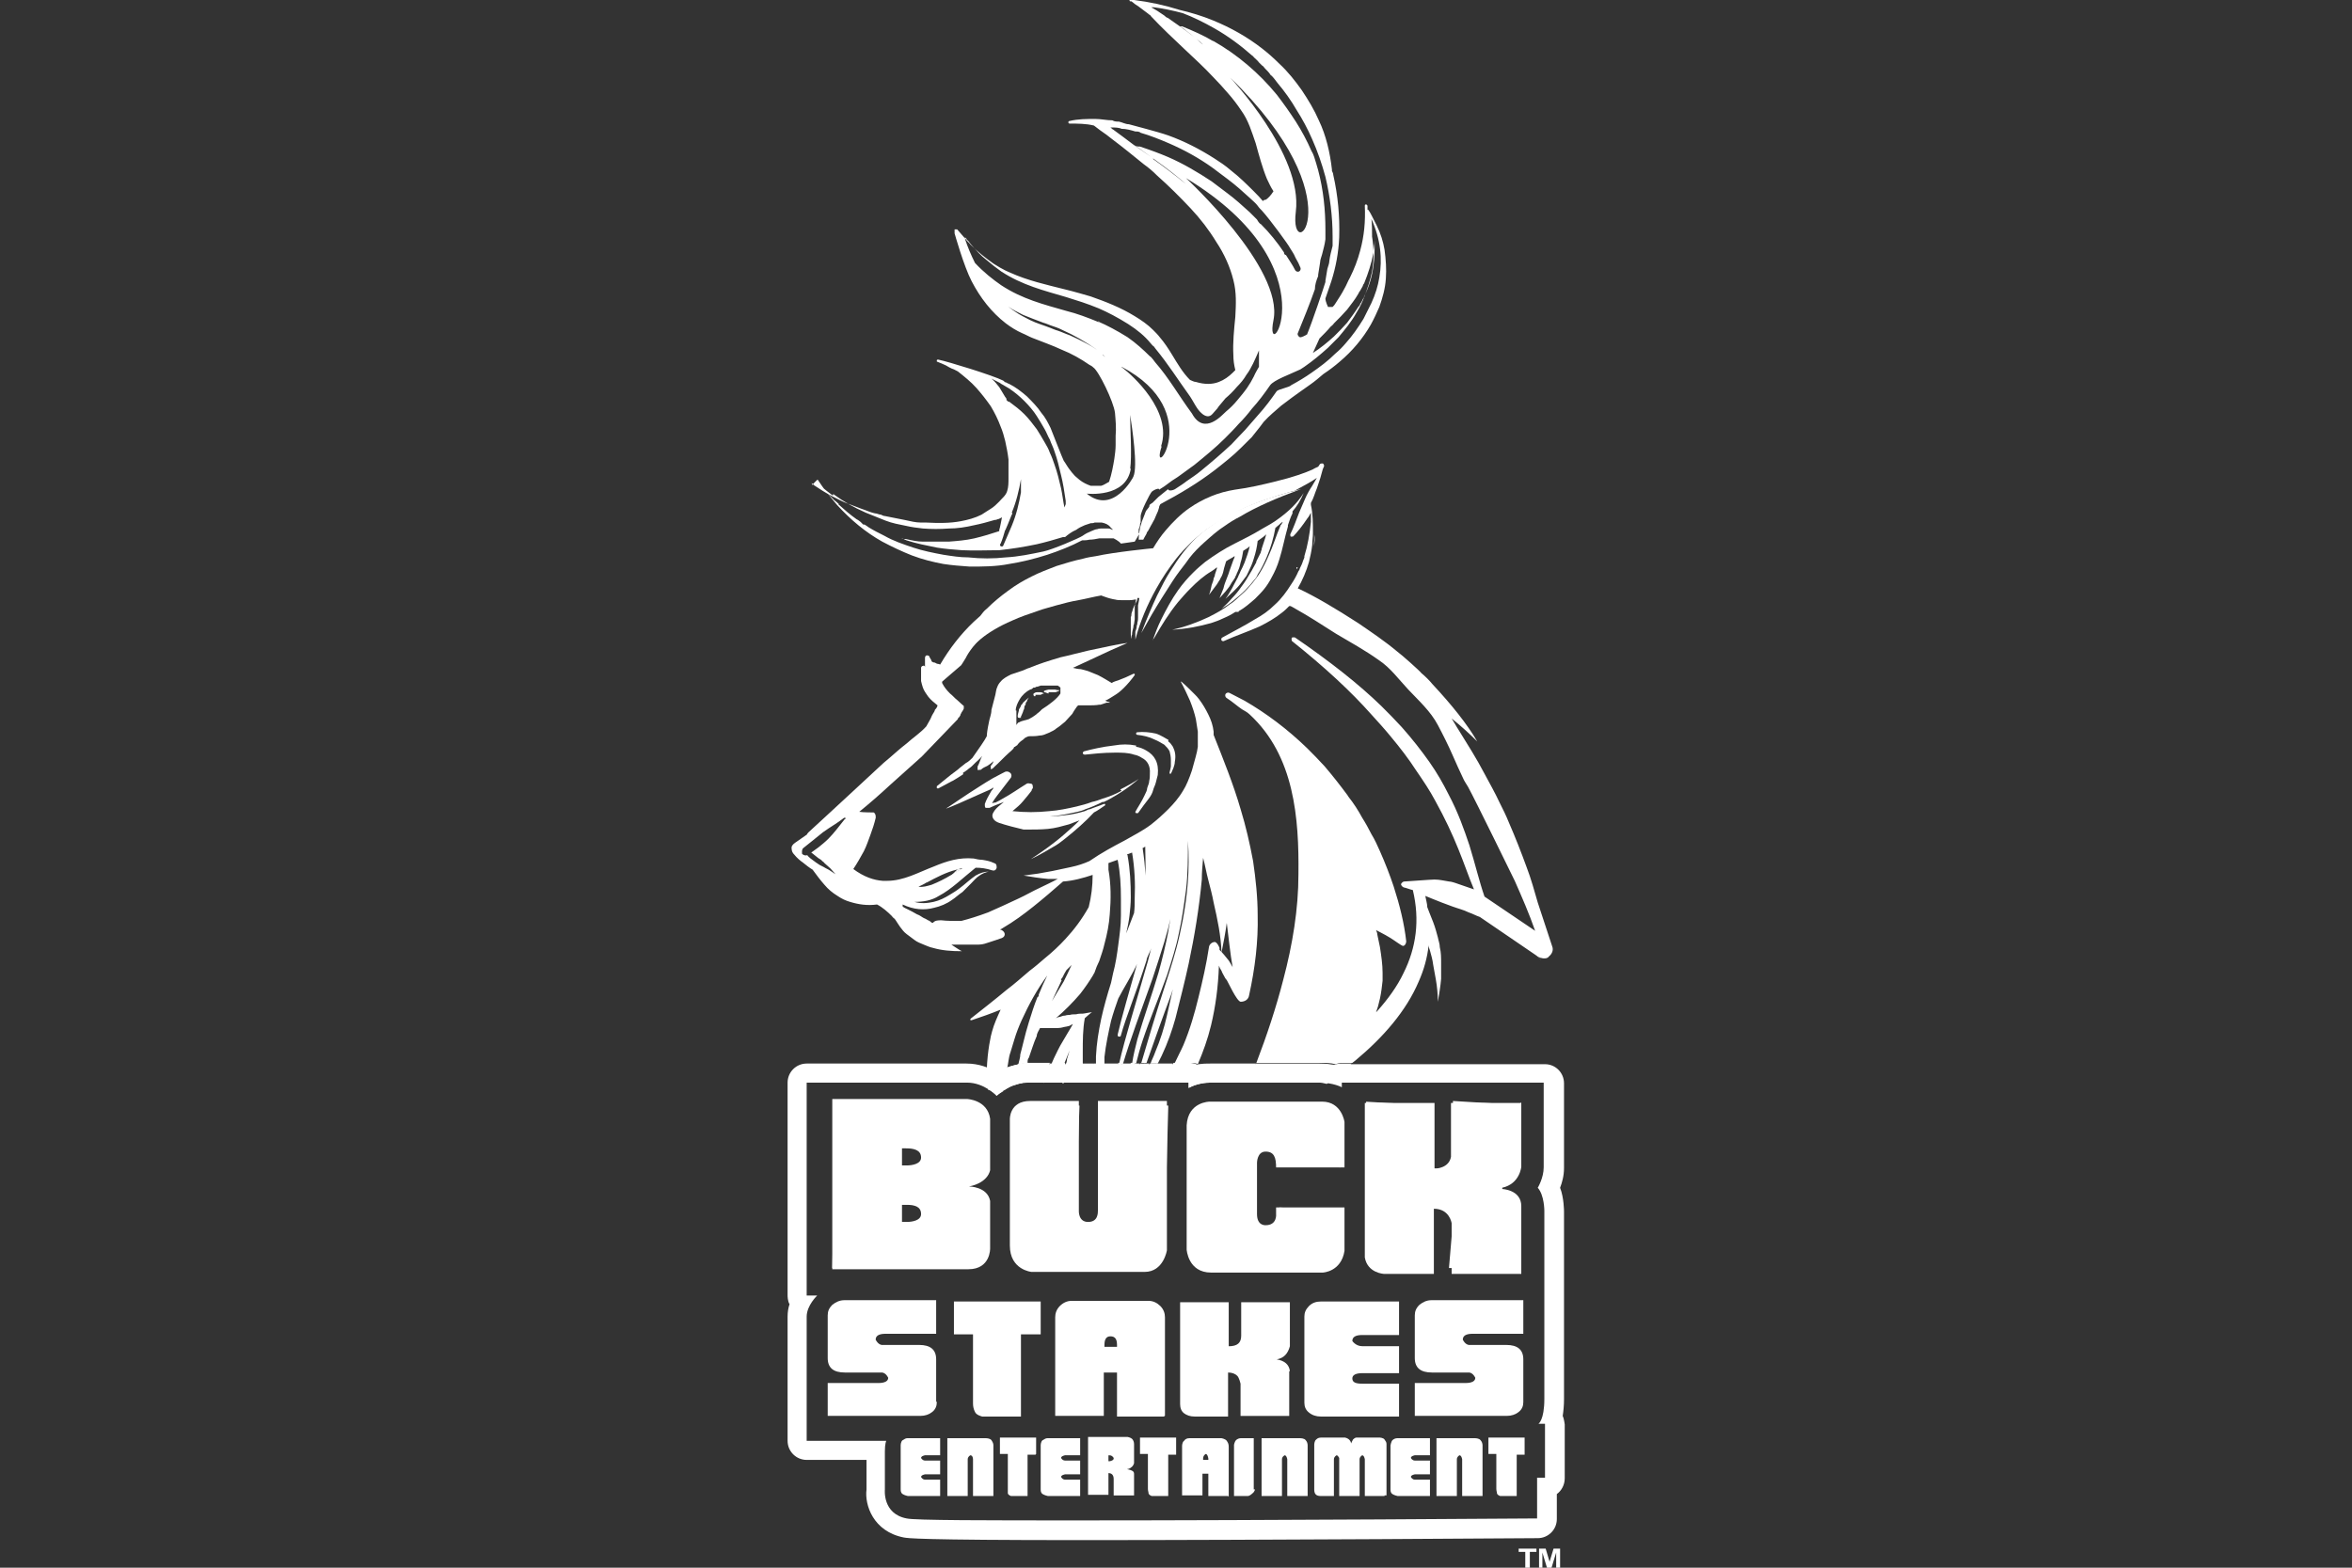 <?xml version="1.0" encoding="UTF-8"?>
<svg xmlns="http://www.w3.org/2000/svg" width="36" height="24" viewBox="0 0 36 24" fill="none">
  <rect x="0" y="0" width="36" height="24" fill="#333333" stroke="none"/>
  <path d="M12.739 19.411L12.8 16.865L14.812 16.926C14.812 16.926 15.064 16.936 15.104 17.177V17.952C15.104 17.952 15.074 18.093 14.832 18.133V18.194V18.264C14.832 18.264 15.064 18.264 15.094 18.435V19.15C15.094 19.15 15.094 19.27 15.024 19.341C14.983 19.381 14.913 19.411 14.832 19.411H12.739ZM13.796 18.435L13.736 18.757V18.817H13.866C14.128 18.817 14.158 18.697 14.158 18.636C14.158 18.506 14.058 18.435 13.866 18.435H13.796ZM13.796 17.57L13.736 17.892V17.952H13.866C14.128 17.952 14.158 17.831 14.158 17.771C14.158 17.64 14.058 17.57 13.866 17.57H13.796Z" fill="white"></path>
  <path d="M14.812 16.986C14.812 16.986 15.014 17.006 15.044 17.167V17.932C15.044 17.932 15.024 18.043 14.822 18.073L14.732 18.093V18.184L14.712 18.314H14.843C14.843 18.314 15.024 18.314 15.044 18.415V19.14C15.044 19.14 15.044 19.23 14.983 19.291C14.953 19.321 14.903 19.341 14.832 19.341H12.86V16.976H14.802M13.866 17.992C14.188 17.992 14.219 17.811 14.219 17.751C14.219 17.65 14.168 17.489 13.866 17.489H13.796H13.675V17.972L13.786 17.983C13.786 17.983 13.816 17.983 13.866 17.983M13.866 18.848C14.188 18.848 14.219 18.667 14.219 18.606C14.219 18.526 14.188 18.345 13.877 18.345C13.846 18.345 13.826 18.345 13.806 18.345H13.685V18.828L13.796 18.838C13.796 18.838 13.826 18.838 13.877 18.838M14.812 16.825H12.739V19.431H14.822C15.165 19.431 15.155 19.11 15.155 19.11V18.385C15.114 18.164 14.832 18.164 14.832 18.164C15.134 18.103 15.155 17.912 15.155 17.912V17.127C15.114 16.835 14.802 16.825 14.802 16.825H14.812ZM13.877 17.842H13.806V17.58C13.806 17.58 13.846 17.58 13.866 17.58C13.977 17.58 14.098 17.6 14.098 17.721C14.098 17.821 13.957 17.842 13.877 17.842ZM13.877 18.707H13.806V18.445C13.806 18.445 13.846 18.445 13.877 18.445C13.987 18.445 14.098 18.465 14.098 18.586C14.098 18.687 13.957 18.707 13.877 18.707Z" fill="white"></path>
  <path d="M21.142 19.422C21.142 19.422 20.931 19.412 20.91 19.22V16.866L21.917 16.926L21.857 17.872C21.857 17.872 21.947 17.892 21.997 17.892C22.128 17.892 22.219 17.822 22.239 17.691V16.855L23.245 16.916L23.185 17.842C23.185 17.842 23.165 18.063 22.933 18.103H22.873L22.893 18.194C22.974 18.234 23.185 18.254 23.185 18.435V19.412H22.178L22.239 18.697C22.219 18.596 22.138 18.425 21.907 18.415L21.846 19.472L21.142 19.412V19.422Z" fill="white"></path>
  <path d="M23.134 16.986V17.841C23.134 17.841 23.114 18.022 22.933 18.062L22.812 18.103L22.853 18.233L22.883 18.314H22.973C22.973 18.314 23.145 18.334 23.145 18.455V19.371H22.329V18.706C22.309 18.596 22.209 18.395 21.937 18.384H21.806V18.505V19.381H21.162C21.162 19.381 21.001 19.381 20.991 19.25V17.006H21.816V18.012H21.947C22.098 18.012 22.289 17.942 22.329 17.71V17.006H23.155M23.275 16.885H22.209V17.71C22.178 17.881 21.987 17.891 21.957 17.891V16.885H20.89V19.25C20.931 19.491 21.182 19.502 21.182 19.502H21.947V18.505C22.189 18.505 22.219 18.727 22.219 18.727V19.502H23.285V18.465C23.285 18.213 22.994 18.203 22.994 18.203V18.183C23.265 18.123 23.285 17.861 23.285 17.861V16.875L23.275 16.885Z" fill="white"></path>
  <path d="M18.546 19.421C18.254 19.421 18.234 19.14 18.234 19.13V17.228C18.244 16.936 18.495 16.926 18.526 16.926H20.236C20.478 16.926 20.518 17.177 20.518 17.187V17.872L19.532 17.811C19.592 17.761 19.592 17.57 19.371 17.57H19.341L19.24 17.62C19.169 17.691 19.169 17.791 19.169 17.801V18.586C19.169 18.687 19.26 18.818 19.361 18.818C19.451 18.818 19.502 18.777 19.532 18.747C19.592 18.677 19.582 18.586 19.582 18.576V18.486L20.568 18.546L20.508 19.15C20.468 19.401 20.256 19.421 20.236 19.421H18.535H18.546Z" fill="white"></path>
  <path d="M20.236 16.986C20.418 16.986 20.458 17.167 20.458 17.177V17.751H19.653C19.633 17.64 19.572 17.509 19.381 17.509C19.311 17.509 19.25 17.529 19.21 17.58C19.13 17.66 19.13 17.781 19.13 17.811V18.596C19.13 18.797 19.26 18.888 19.381 18.888C19.492 18.888 19.552 18.838 19.592 18.797C19.653 18.727 19.663 18.646 19.663 18.606H20.468V19.129C20.438 19.331 20.287 19.361 20.257 19.361H18.546C18.325 19.361 18.304 19.17 18.294 19.129V17.238C18.304 17.006 18.475 16.986 18.516 16.986H20.226M20.226 16.865H18.516C18.516 16.865 18.184 16.865 18.163 17.227V19.129C18.163 19.129 18.184 19.482 18.536 19.482H20.247C20.247 19.482 20.528 19.472 20.579 19.15V18.485H19.532V18.586C19.532 18.586 19.552 18.757 19.371 18.757C19.351 18.757 19.24 18.757 19.24 18.586V17.801C19.24 17.801 19.24 17.63 19.371 17.63C19.502 17.63 19.532 17.721 19.532 17.872H20.579V17.177C20.579 17.177 20.538 16.865 20.236 16.865H20.226Z" fill="white"></path>
  <path d="M15.799 19.421C15.799 19.421 15.527 19.381 15.527 19.079V17.147C15.527 17.147 15.527 17.056 15.587 16.986C15.627 16.946 15.688 16.926 15.778 16.926H16.523L16.463 18.546C16.463 18.546 16.463 18.657 16.523 18.717C16.563 18.757 16.604 18.777 16.664 18.777C16.744 18.777 16.875 18.747 16.875 18.536V16.865L17.882 16.926L17.821 19.15C17.821 19.15 17.781 19.421 17.54 19.421H15.809H15.799Z" fill="white"></path>
  <path d="M17.751 16.986V19.13C17.751 19.13 17.711 19.361 17.529 19.361H15.809C15.809 19.361 15.587 19.321 15.587 19.079V17.137C15.587 17.137 15.587 17.067 15.627 17.026C15.658 16.996 15.708 16.976 15.768 16.976H16.392V18.536C16.392 18.536 16.392 18.667 16.473 18.757C16.503 18.788 16.563 18.828 16.664 18.828C16.724 18.828 16.936 18.808 16.936 18.526V16.976H17.751M17.872 16.855H16.805C16.805 16.855 16.805 18.476 16.805 18.526C16.805 18.576 16.805 18.707 16.654 18.707C16.503 18.707 16.513 18.536 16.513 18.536V16.855H15.768C15.446 16.855 15.457 17.137 15.457 17.137V19.069C15.457 19.442 15.789 19.472 15.789 19.472H17.519C17.811 19.472 17.861 19.14 17.861 19.14V16.855H17.872Z" fill="white"></path>
  <path d="M22.923 18.073C22.994 18.063 23.084 18.022 23.125 17.861V16.966H22.309V17.63C22.309 17.851 22.169 17.972 21.927 17.972H21.786V16.966H20.971V18.173H22.833V18.093L22.923 18.073Z" fill="white"></path>
  <path d="M19.119 17.822C19.119 17.55 19.301 17.53 19.381 17.53C19.441 17.53 19.623 17.55 19.643 17.771H20.448V17.238C20.448 17.168 20.428 17.097 20.377 17.047C20.337 16.997 20.287 16.977 20.216 16.977H18.536C18.465 16.977 18.415 16.997 18.365 17.047C18.314 17.107 18.284 17.168 18.284 17.238V18.174H19.109V17.822H19.119Z" fill="white"></path>
  <path d="M17.751 16.966H16.936V18.173H17.751V16.966Z" fill="white"></path>
  <path d="M16.392 16.966H15.819C15.648 16.966 15.587 17.016 15.587 17.167V18.173H16.392V16.966Z" fill="white"></path>
  <path d="M14.712 18.103L14.812 18.083C14.983 18.053 15.024 17.983 15.044 17.932V17.188C15.044 17.127 15.024 17.077 14.963 17.026C14.913 16.976 14.863 16.956 14.792 16.956H12.86V18.164H14.712V18.093V18.103ZM13.886 17.983H13.685V17.52H13.886C14.198 17.52 14.219 17.701 14.219 17.751C14.219 17.811 14.198 17.983 13.886 17.983Z" fill="white"></path>
  <path d="M23.346 24V23.758H23.245V23.708H23.517V23.758H23.416V24H23.346Z" fill="white"></path>
  <path d="M23.557 24V23.708H23.658L23.718 23.909L23.779 23.708H23.879V24H23.819V23.768L23.748 24H23.678L23.608 23.768V24H23.557Z" fill="white"></path>
  <path d="M14.339 21.465C14.339 21.525 14.319 21.576 14.269 21.616C14.219 21.656 14.158 21.676 14.088 21.676H12.669V21.173H13.444C13.544 21.173 13.595 21.143 13.595 21.093C13.595 21.093 13.565 21.022 13.504 21.012H12.931C12.759 21.012 12.669 20.942 12.669 20.791V20.137C12.669 20.076 12.689 20.026 12.739 19.976C12.79 19.936 12.85 19.905 12.921 19.905H14.329V20.419H13.555C13.454 20.419 13.403 20.449 13.403 20.509C13.403 20.509 13.434 20.579 13.494 20.59H14.068C14.239 20.59 14.329 20.66 14.329 20.811V21.455L14.339 21.465Z" fill="white"></path>
  <path d="M15.919 20.428H15.627V21.686H15.034C15.034 21.686 14.943 21.666 14.923 21.615C14.903 21.575 14.893 21.535 14.893 21.485V20.428H14.601V19.925H15.929V20.428H15.919Z" fill="white"></path>
  <path d="M17.821 21.686H17.097V21.012H16.895V21.676H16.151V20.167C16.151 20.106 16.171 20.046 16.221 19.995C16.271 19.945 16.332 19.915 16.402 19.915H17.58C17.65 19.915 17.71 19.945 17.761 19.995C17.811 20.046 17.831 20.106 17.831 20.167V21.676H17.821V21.686ZM17.097 20.619V20.589C17.097 20.499 17.066 20.458 16.996 20.458C16.936 20.458 16.905 20.499 16.905 20.589V20.619H17.097Z" fill="white"></path>
  <path d="M19.733 20.982V21.677H18.988V21.183C18.988 21.183 18.968 21.093 18.938 21.063C18.908 21.032 18.858 21.012 18.797 21.012V21.686H18.284C18.214 21.686 18.163 21.666 18.123 21.636C18.083 21.606 18.063 21.556 18.063 21.495V19.936H18.807V20.61C18.938 20.61 18.998 20.559 18.998 20.449V19.936H19.743V20.61C19.713 20.721 19.653 20.791 19.542 20.811C19.663 20.831 19.733 20.892 19.743 20.992H19.733V20.982Z" fill="white"></path>
  <path d="M21.414 21.686H20.216C20.146 21.686 20.085 21.666 20.035 21.625C19.985 21.585 19.965 21.535 19.965 21.474V20.156C19.965 20.096 19.985 20.046 20.035 19.995C20.085 19.945 20.146 19.925 20.216 19.925H21.414V20.438H20.85C20.75 20.438 20.699 20.468 20.699 20.529C20.699 20.529 20.75 20.609 20.85 20.609H21.414V21.022H20.85C20.75 21.022 20.699 21.052 20.699 21.102C20.699 21.163 20.75 21.183 20.85 21.183H21.414V21.676V21.686Z" fill="white"></path>
  <path d="M23.316 21.465C23.316 21.525 23.296 21.576 23.245 21.616C23.195 21.656 23.134 21.676 23.064 21.676H21.655V21.173H22.43C22.531 21.173 22.581 21.143 22.581 21.093C22.581 21.093 22.551 21.022 22.491 21.012H21.917C21.746 21.012 21.655 20.942 21.655 20.791V20.137C21.655 20.076 21.675 20.026 21.726 19.976C21.776 19.936 21.836 19.905 21.907 19.905H23.316V20.419H22.541C22.44 20.419 22.39 20.449 22.39 20.509C22.39 20.509 22.42 20.579 22.48 20.59H23.054C23.225 20.59 23.316 20.66 23.316 20.811V21.455V21.465Z" fill="white"></path>
  <path d="M14.4 22.903H13.896C13.896 22.903 13.846 22.893 13.816 22.873C13.786 22.853 13.786 22.823 13.786 22.792V22.128C13.786 22.128 13.786 22.068 13.816 22.048C13.846 22.028 13.866 22.018 13.886 22.018H14.39V22.279H14.158C14.158 22.279 14.098 22.289 14.098 22.32C14.098 22.32 14.118 22.36 14.158 22.36H14.39V22.571H14.158C14.158 22.571 14.098 22.581 14.098 22.611C14.098 22.611 14.118 22.652 14.158 22.652H14.39V22.903H14.4Z" fill="white"></path>
  <path d="M15.195 22.903H14.893V22.34C14.893 22.34 14.893 22.279 14.852 22.279C14.852 22.279 14.812 22.299 14.812 22.34V22.903H14.5V22.018H15.094C15.094 22.018 15.154 22.018 15.175 22.048C15.195 22.078 15.205 22.098 15.205 22.128V22.903H15.195Z" fill="white"></path>
  <path d="M15.849 22.27H15.728V22.903H15.476C15.476 22.903 15.436 22.893 15.426 22.863C15.426 22.843 15.426 22.823 15.426 22.793V22.259H15.305V22.008H15.859V22.259L15.849 22.27Z" fill="white"></path>
  <path d="M16.543 22.903H16.04C16.04 22.903 15.99 22.893 15.959 22.873C15.929 22.853 15.929 22.823 15.929 22.792V22.128C15.929 22.128 15.929 22.068 15.959 22.048C15.99 22.028 16.01 22.018 16.03 22.018H16.533V22.279H16.302C16.302 22.279 16.241 22.289 16.241 22.32C16.241 22.32 16.261 22.36 16.302 22.36H16.533V22.571H16.302C16.302 22.571 16.241 22.581 16.241 22.611C16.241 22.611 16.261 22.652 16.302 22.652H16.533V22.903H16.543Z" fill="white"></path>
  <path d="M17.358 22.592V22.894H17.046V22.642C17.046 22.582 17.016 22.552 16.966 22.552V22.884H16.654V21.998H17.258C17.258 21.998 17.308 22.008 17.328 22.028C17.348 22.048 17.358 22.079 17.358 22.109V22.401C17.358 22.401 17.348 22.441 17.318 22.461C17.298 22.481 17.268 22.491 17.247 22.491C17.247 22.491 17.298 22.501 17.318 22.511C17.348 22.521 17.358 22.541 17.358 22.562V22.592ZM17.046 22.32C17.046 22.32 17.026 22.28 16.986 22.28H16.966V22.37H16.986C16.986 22.37 17.046 22.36 17.046 22.33V22.32Z" fill="white"></path>
  <path d="M18.002 22.27H17.881V22.903H17.63C17.63 22.903 17.59 22.893 17.58 22.863C17.58 22.843 17.57 22.823 17.57 22.793V22.259H17.449V22.008H18.002V22.259V22.27Z" fill="white"></path>
  <path d="M18.797 22.903H18.495V22.561H18.405V22.893H18.093V22.138C18.093 22.138 18.093 22.078 18.123 22.058C18.143 22.028 18.173 22.018 18.203 22.018H18.697C18.697 22.018 18.757 22.028 18.777 22.058C18.797 22.088 18.807 22.108 18.807 22.148V22.913L18.797 22.903ZM18.495 22.35V22.329C18.495 22.329 18.485 22.259 18.455 22.259C18.455 22.259 18.415 22.279 18.415 22.329V22.35H18.495Z" fill="white"></path>
  <path d="M19.21 22.802C19.21 22.802 19.2 22.843 19.169 22.863C19.149 22.883 19.119 22.903 19.099 22.903H18.888V22.118C18.888 22.118 18.898 22.068 18.918 22.048C18.938 22.028 18.968 22.018 18.988 22.018H19.19V22.802H19.21Z" fill="white"></path>
  <path d="M20.005 22.903H19.703V22.34C19.703 22.34 19.693 22.279 19.663 22.279C19.663 22.279 19.622 22.299 19.622 22.34V22.903H19.31V22.018H19.904C19.904 22.018 19.965 22.018 19.985 22.048C20.005 22.068 20.015 22.098 20.015 22.128V22.903H20.005Z" fill="white"></path>
  <path d="M21.192 22.903H20.89V22.34C20.89 22.34 20.88 22.279 20.85 22.279C20.85 22.279 20.81 22.3 20.81 22.34V22.903H20.498V22.32C20.498 22.32 20.478 22.279 20.458 22.279C20.458 22.279 20.417 22.3 20.417 22.34V22.903H20.216C20.146 22.903 20.116 22.873 20.116 22.803V22.119C20.116 22.119 20.116 22.058 20.146 22.038C20.166 22.018 20.186 22.008 20.226 22.008H20.588C20.588 22.008 20.629 22.018 20.649 22.038C20.669 22.058 20.679 22.078 20.679 22.098L20.709 22.038C20.709 22.038 20.739 22.008 20.759 22.008H21.112C21.112 22.008 21.172 22.008 21.192 22.038C21.212 22.068 21.222 22.078 21.222 22.108V22.893H21.192V22.903Z" fill="white"></path>
  <path d="M21.897 22.903H21.393C21.393 22.903 21.343 22.893 21.313 22.873C21.283 22.853 21.283 22.823 21.283 22.792V22.128C21.283 22.128 21.293 22.068 21.313 22.048C21.333 22.028 21.363 22.018 21.383 22.018H21.887V22.279H21.655C21.655 22.279 21.595 22.289 21.595 22.32C21.595 22.32 21.615 22.36 21.655 22.36H21.887V22.571H21.655C21.655 22.571 21.595 22.581 21.595 22.611C21.595 22.611 21.615 22.652 21.655 22.652H21.887V22.903H21.897Z" fill="white"></path>
  <path d="M22.681 22.903H22.38V22.34C22.38 22.34 22.37 22.279 22.339 22.279C22.339 22.279 22.299 22.299 22.299 22.34V22.903H21.987V22.018H22.581C22.581 22.018 22.641 22.018 22.661 22.048C22.681 22.068 22.692 22.098 22.692 22.128V22.903H22.681Z" fill="white"></path>
  <path d="M23.336 22.27H23.215V22.903H22.963C22.963 22.903 22.923 22.893 22.913 22.863C22.913 22.843 22.903 22.823 22.903 22.793V22.259H22.782V22.008H23.336V22.259V22.27Z" fill="white"></path>
  <path d="M15.748 16.574H18.194V16.655C18.324 16.584 18.465 16.574 18.526 16.574H20.196C20.407 16.574 20.538 16.645 20.538 16.645V16.574H23.628V17.872C23.628 18.033 23.537 18.184 23.537 18.184C23.638 18.295 23.638 18.536 23.638 18.536V21.414C23.638 21.747 23.547 21.797 23.547 21.797H23.648V22.622H23.527V23.246C23.527 23.246 19.401 23.276 16.543 23.276C15.114 23.276 13.997 23.276 13.877 23.246C13.504 23.175 13.544 22.803 13.544 22.803V22.219C13.544 22.099 13.565 22.058 13.565 22.058H12.347V20.157C12.347 19.985 12.508 19.834 12.508 19.834H12.347V16.574H14.802C15.064 16.574 15.255 16.775 15.255 16.775C15.456 16.594 15.658 16.574 15.748 16.574ZM15.748 16.282C15.637 16.282 15.456 16.302 15.255 16.413C15.134 16.343 14.983 16.282 14.792 16.282H12.347C12.186 16.282 12.055 16.413 12.055 16.574V19.834C12.055 19.834 12.055 19.925 12.085 19.965C12.065 20.026 12.055 20.086 12.055 20.157V22.058C12.055 22.219 12.186 22.35 12.347 22.35H13.263V22.803C13.232 23.035 13.363 23.447 13.836 23.538C13.897 23.548 14.027 23.578 16.553 23.578C19.411 23.578 23.537 23.548 23.537 23.548C23.698 23.548 23.829 23.417 23.829 23.256V22.873C23.899 22.823 23.95 22.733 23.95 22.632V21.807C23.95 21.807 23.939 21.716 23.919 21.676C23.93 21.606 23.939 21.515 23.939 21.424V18.546C23.939 18.546 23.939 18.335 23.879 18.184C23.909 18.104 23.939 18.003 23.939 17.882V16.584C23.939 16.423 23.809 16.292 23.648 16.292H20.558C20.558 16.292 20.478 16.292 20.448 16.312C20.377 16.302 20.307 16.292 20.216 16.292H18.566C18.495 16.292 18.415 16.292 18.324 16.312C18.284 16.292 18.254 16.292 18.204 16.292H15.748V16.282Z" fill="white"></path>
  <path d="M17.288 6.289V6.359H17.298V6.289H17.288Z" fill="white"></path>
  <path d="M12.518 7.346C12.608 7.487 12.709 7.608 12.81 7.728C13.021 7.96 13.252 8.151 13.504 8.292C13.655 8.372 13.806 8.443 13.957 8.503C14.118 8.564 14.279 8.604 14.44 8.634C14.571 8.654 14.702 8.664 14.842 8.674C15.044 8.674 15.245 8.674 15.446 8.634C15.637 8.604 15.839 8.554 16.03 8.493C16.211 8.433 16.392 8.362 16.563 8.272C16.593 8.272 16.634 8.272 16.674 8.262C16.724 8.262 16.775 8.252 16.825 8.242H17.046C17.046 8.242 17.127 8.282 17.157 8.322C17.227 8.312 17.298 8.302 17.368 8.292C17.368 8.292 17.419 8.211 17.439 8.171C17.439 8.171 17.439 8.161 17.429 8.161V8.101C17.429 8.101 17.449 8.061 17.449 8.04C17.449 8.03 17.449 8.01 17.459 8V7.9C17.459 7.839 17.6 7.557 17.63 7.527C17.68 7.487 17.751 7.467 17.741 7.497C17.791 7.467 17.851 7.427 17.902 7.386C17.952 7.346 18.012 7.316 18.063 7.276C18.133 7.225 18.214 7.165 18.284 7.115C18.445 6.984 18.606 6.853 18.747 6.712C18.817 6.642 18.888 6.571 18.958 6.491C19.029 6.42 19.099 6.34 19.16 6.259C19.26 6.149 19.351 6.028 19.441 5.897C19.502 5.816 19.733 5.736 19.904 5.655C19.924 5.645 19.945 5.625 19.965 5.615C20.095 5.525 20.216 5.424 20.327 5.323C20.377 5.273 20.438 5.213 20.488 5.162C20.588 5.042 20.689 4.921 20.76 4.79C20.81 4.71 20.85 4.629 20.88 4.549C20.931 4.418 20.971 4.297 21.001 4.156C21.031 3.985 21.031 3.804 21.001 3.623C21.001 3.532 21.001 3.442 20.991 3.351C21.132 3.663 21.162 3.965 21.112 4.247C21.092 4.377 21.051 4.508 20.991 4.639L20.87 4.881C20.79 5.011 20.699 5.142 20.599 5.253C20.548 5.313 20.498 5.364 20.438 5.414C20.327 5.525 20.206 5.615 20.075 5.706C19.975 5.776 19.874 5.837 19.763 5.897C19.743 5.927 19.572 5.957 19.542 5.988C19.451 6.118 19.361 6.239 19.26 6.35C19.19 6.43 19.129 6.501 19.059 6.581C18.988 6.652 18.918 6.732 18.848 6.803C18.697 6.944 18.546 7.074 18.385 7.205C18.314 7.266 18.234 7.316 18.163 7.366C18.113 7.406 18.063 7.437 18.002 7.477C17.952 7.517 17.872 7.517 17.881 7.487C17.831 7.527 17.781 7.567 17.731 7.608L17.64 7.698C17.64 7.698 17.62 7.708 17.61 7.718C17.6 7.718 17.59 7.739 17.59 7.759C17.58 7.769 17.57 7.789 17.559 7.799C17.539 7.819 17.529 7.849 17.519 7.879C17.509 7.91 17.489 7.95 17.479 7.98C17.469 8.01 17.459 8.05 17.449 8.081C17.439 8.141 17.429 8.201 17.429 8.262H17.499C17.499 8.262 17.529 8.201 17.549 8.171C17.549 8.161 17.559 8.141 17.57 8.131C17.59 8.101 17.6 8.071 17.62 8.04C17.64 8.01 17.65 7.98 17.67 7.95C17.68 7.93 17.69 7.9 17.7 7.879C17.721 7.839 17.731 7.809 17.741 7.769C17.741 7.749 17.751 7.739 17.761 7.718C18.063 7.557 18.334 7.396 18.596 7.195C18.737 7.084 18.878 6.974 18.998 6.853L19.16 6.692C19.2 6.642 19.24 6.591 19.28 6.541C19.3 6.511 19.321 6.491 19.341 6.46C19.431 6.36 19.522 6.289 19.612 6.209C19.663 6.169 19.723 6.128 19.773 6.088C19.814 6.058 19.844 6.038 19.884 6.008C19.945 5.967 19.995 5.927 20.055 5.887C20.126 5.837 20.186 5.786 20.256 5.726C20.347 5.666 20.427 5.605 20.508 5.535C20.699 5.374 20.86 5.182 20.981 4.971C21.031 4.881 21.072 4.79 21.112 4.699C21.162 4.559 21.202 4.418 21.212 4.267C21.223 4.116 21.212 3.975 21.192 3.824C21.172 3.703 21.132 3.572 21.072 3.452C21.051 3.411 21.031 3.371 21.011 3.331C20.991 3.291 20.971 3.25 20.941 3.21H20.931V3.15C20.931 3.15 20.921 3.13 20.91 3.13C20.901 3.13 20.89 3.13 20.89 3.15C20.901 3.391 20.88 3.613 20.82 3.834C20.78 3.985 20.729 4.116 20.659 4.257C20.629 4.307 20.609 4.367 20.578 4.418C20.538 4.498 20.488 4.569 20.438 4.649C20.427 4.669 20.417 4.679 20.397 4.699H20.327C20.327 4.699 20.287 4.619 20.287 4.569C20.317 4.478 20.347 4.398 20.377 4.307C20.448 4.086 20.488 3.864 20.498 3.633C20.508 3.311 20.478 2.989 20.407 2.677C20.407 2.657 20.397 2.637 20.387 2.616V2.596C20.357 2.335 20.297 2.073 20.186 1.842C20.116 1.681 20.025 1.53 19.924 1.379C19.824 1.238 19.713 1.097 19.582 0.976C19.502 0.896 19.411 0.815 19.321 0.745C19.089 0.564 18.837 0.423 18.566 0.312C18.395 0.242 18.224 0.191 18.053 0.151C17.831 0.081 17.6 0.03 17.358 0H17.308H17.288C17.288 0 17.288 0.02 17.298 0.02H17.318C17.318 0.02 17.358 0.05 17.368 0.06L17.429 0.101L17.549 0.191C17.549 0.191 17.59 0.221 17.6 0.231C17.6 0.231 17.61 0.231 17.62 0.252C17.781 0.423 17.962 0.594 18.133 0.755C18.284 0.896 18.435 1.036 18.576 1.187C18.656 1.268 18.727 1.348 18.797 1.429C18.868 1.509 18.938 1.6 18.998 1.691C19.109 1.842 19.16 2.023 19.22 2.194C19.27 2.375 19.321 2.566 19.391 2.737C19.421 2.798 19.451 2.868 19.492 2.928C19.471 2.959 19.451 2.989 19.431 3.009C19.411 3.029 19.391 3.049 19.371 3.059C19.361 3.059 19.341 3.059 19.331 3.079C19.29 3.029 19.24 2.979 19.19 2.928C19.079 2.818 18.968 2.707 18.837 2.606C18.757 2.536 18.666 2.476 18.586 2.425C18.365 2.284 18.133 2.164 17.881 2.073C17.71 2.013 17.308 1.912 17.278 1.902C17.227 1.902 17.177 1.872 17.127 1.862C17.097 1.862 17.056 1.862 17.026 1.842C16.936 1.842 16.855 1.821 16.765 1.821C16.634 1.821 16.503 1.821 16.372 1.852C16.372 1.852 16.352 1.852 16.352 1.872C16.352 1.872 16.352 1.892 16.372 1.892C16.493 1.892 16.624 1.892 16.744 1.922C16.805 1.972 16.865 2.013 16.936 2.063C16.966 2.083 16.996 2.113 17.026 2.133C17.187 2.254 17.348 2.385 17.509 2.516C17.58 2.566 17.65 2.626 17.71 2.687C17.892 2.848 18.063 3.019 18.224 3.19C18.375 3.351 18.506 3.522 18.616 3.703C18.737 3.884 18.828 4.086 18.878 4.287C18.928 4.478 18.918 4.659 18.908 4.85C18.888 5.052 18.868 5.243 18.878 5.434C18.878 5.515 18.888 5.585 18.908 5.666L18.868 5.706C18.807 5.766 18.737 5.816 18.656 5.847C18.556 5.887 18.435 5.887 18.304 5.847C18.274 5.847 18.244 5.827 18.214 5.816C18.103 5.706 18.022 5.565 17.942 5.434C17.881 5.333 17.821 5.243 17.751 5.162C17.721 5.122 17.68 5.082 17.65 5.052C17.57 4.971 17.469 4.901 17.368 4.84C17.157 4.71 16.926 4.619 16.694 4.538C16.694 4.538 16.422 4.458 16.292 4.428C16.01 4.357 15.738 4.297 15.466 4.176C15.416 4.156 15.356 4.126 15.305 4.096C15.275 4.076 15.235 4.055 15.205 4.035C15.094 3.955 14.973 3.864 14.853 3.743C14.832 3.713 14.802 3.693 14.782 3.663C14.742 3.613 14.691 3.562 14.651 3.512C14.651 3.512 14.651 3.512 14.631 3.512C14.631 3.512 14.631 3.512 14.611 3.512C14.611 3.512 14.611 3.512 14.611 3.532C14.611 3.532 14.611 3.562 14.611 3.572C14.611 3.572 14.752 4.076 14.873 4.307C15.004 4.559 15.175 4.78 15.396 4.951C15.476 5.011 15.557 5.062 15.648 5.102C15.698 5.122 15.748 5.152 15.799 5.172C15.949 5.233 16.1 5.283 16.251 5.354C16.402 5.414 16.543 5.494 16.674 5.585C16.694 5.595 16.714 5.605 16.734 5.625C16.815 5.676 17.046 6.149 17.066 6.32C17.076 6.44 17.087 6.551 17.076 6.672V6.813C17.076 6.883 17.066 6.954 17.056 7.024C17.036 7.145 17.016 7.255 16.976 7.376C16.936 7.396 16.895 7.427 16.855 7.437H16.694C16.634 7.416 16.573 7.386 16.523 7.346C16.503 7.326 16.473 7.306 16.453 7.286C16.422 7.255 16.392 7.215 16.362 7.175C16.332 7.135 16.312 7.094 16.282 7.054C16.261 7.014 16.12 6.652 16.08 6.551C16.04 6.471 16 6.39 15.939 6.32C15.879 6.229 15.799 6.149 15.718 6.068C15.637 5.998 15.547 5.927 15.446 5.877C15.446 5.877 15.416 5.867 15.406 5.857C15.386 5.857 15.366 5.837 15.356 5.827C15.195 5.746 14.51 5.535 14.36 5.505C14.36 5.505 14.339 5.505 14.339 5.515C14.339 5.525 14.339 5.535 14.339 5.535C14.39 5.555 14.44 5.575 14.48 5.595C14.48 5.595 14.561 5.645 14.601 5.655C14.621 5.666 14.641 5.676 14.661 5.686C14.762 5.766 14.863 5.847 14.943 5.937C15.024 6.028 15.094 6.118 15.165 6.219C15.225 6.32 15.275 6.42 15.316 6.531C15.346 6.601 15.366 6.672 15.386 6.752C15.406 6.843 15.426 6.944 15.436 7.034C15.436 7.125 15.436 7.225 15.436 7.326C15.436 7.386 15.436 7.457 15.416 7.517C15.396 7.588 15.336 7.628 15.295 7.678C15.255 7.718 15.215 7.759 15.165 7.789C15.114 7.819 15.074 7.849 15.024 7.879C14.923 7.93 14.812 7.96 14.702 7.98C14.541 8.01 14.37 8.01 14.178 8H14.098C14.017 8 13.937 7.98 13.846 7.96C13.746 7.94 13.645 7.92 13.544 7.9C13.524 7.9 13.504 7.889 13.484 7.879C13.454 7.879 13.424 7.859 13.393 7.859C13.343 7.849 13.293 7.829 13.242 7.809C13.152 7.779 13.061 7.739 12.971 7.708C12.89 7.678 12.82 7.638 12.739 7.598C12.639 7.547 12.548 7.487 12.457 7.427C12.427 7.396 12.417 7.386 12.427 7.406C12.427 7.406 12.427 7.406 12.427 7.427L12.508 7.346H12.518ZM17.771 6.833C17.952 6.289 17.318 5.736 17.187 5.635C17.167 5.625 17.167 5.615 17.167 5.615C18.485 6.31 17.58 7.437 17.781 6.833H17.771ZM20.367 5.001C20.367 5.001 20.407 4.971 20.417 4.951C20.488 4.881 20.558 4.81 20.619 4.74C20.679 4.659 20.739 4.589 20.79 4.498C20.8 4.478 20.81 4.458 20.82 4.448C20.83 4.428 20.85 4.398 20.86 4.377C20.86 4.367 20.87 4.347 20.88 4.337C20.941 4.186 20.991 4.035 21.021 3.874C21.021 3.814 21.041 3.743 21.041 3.683C21.041 3.814 21.041 3.955 21.021 4.076C21.001 4.237 20.951 4.398 20.88 4.538C20.88 4.549 20.87 4.569 20.86 4.579C20.85 4.599 20.84 4.629 20.82 4.649C20.82 4.669 20.8 4.689 20.79 4.699C20.739 4.78 20.679 4.86 20.619 4.941C20.558 5.011 20.488 5.082 20.417 5.152C20.317 5.243 20.206 5.333 20.095 5.404L20.196 5.182C20.256 5.122 20.317 5.062 20.367 5.001ZM18.576 0.634C18.425 0.543 18.264 0.473 18.093 0.403H18.063L18.123 0.443C18.123 0.443 18.183 0.493 18.224 0.523C18.284 0.574 18.355 0.624 18.415 0.684C18.385 0.664 18.355 0.634 18.334 0.614C18.304 0.584 18.274 0.564 18.234 0.533C18.173 0.483 18.113 0.443 18.043 0.392C17.982 0.352 17.932 0.312 17.872 0.272C17.851 0.272 17.831 0.242 17.811 0.231C17.791 0.221 17.771 0.201 17.751 0.191C17.71 0.161 17.67 0.141 17.62 0.111H17.66C17.811 0.131 17.952 0.161 18.103 0.201C18.264 0.262 18.425 0.342 18.586 0.433C18.797 0.553 18.988 0.694 19.17 0.855C19.17 0.855 19.18 0.855 19.19 0.875C19.22 0.906 19.25 0.926 19.27 0.956C19.29 0.976 19.3 0.986 19.321 1.006C19.331 1.006 19.351 1.036 19.361 1.047C19.391 1.077 19.421 1.107 19.441 1.137C19.441 1.137 19.451 1.157 19.461 1.157C19.492 1.187 19.522 1.228 19.552 1.268C19.663 1.399 19.763 1.54 19.844 1.681C19.934 1.821 20.015 1.972 20.085 2.133C20.166 2.315 20.236 2.516 20.287 2.707C20.357 2.999 20.397 3.311 20.397 3.623V3.764C20.377 3.844 20.357 3.915 20.347 3.995C20.347 4.035 20.327 4.076 20.317 4.116C20.307 4.176 20.297 4.237 20.287 4.297V4.317C20.267 4.388 20.085 4.931 20.005 5.122C20.005 5.122 19.995 5.122 19.985 5.132C19.985 5.132 19.914 5.172 19.894 5.162C19.874 5.152 19.854 5.122 19.864 5.102C19.954 4.881 20.045 4.659 20.126 4.428C20.126 4.367 20.146 4.297 20.176 4.226V4.206C20.186 4.146 20.196 4.086 20.206 4.015C20.206 3.975 20.226 3.935 20.236 3.894C20.256 3.814 20.277 3.743 20.287 3.663V3.522C20.287 3.21 20.256 2.908 20.176 2.606C20.156 2.536 20.136 2.465 20.116 2.405C20.105 2.375 20.095 2.345 20.075 2.315C20.005 2.154 19.924 2.003 19.834 1.862C19.743 1.721 19.643 1.58 19.542 1.449C19.27 1.117 18.938 0.835 18.566 0.624H18.576V0.634ZM18.828 1.187C20.79 3.089 19.723 4.116 19.834 3.24C19.945 2.365 18.828 1.187 18.828 1.187ZM17.65 2.425C17.549 2.355 17.449 2.284 17.348 2.214C17.238 2.133 17.137 2.053 17.036 1.982C17.026 1.982 17.016 1.962 16.996 1.952H17.056C17.056 1.952 17.127 1.952 17.167 1.972C17.238 1.972 17.308 1.992 17.378 2.013C17.409 2.013 17.439 2.013 17.459 2.033C17.6 2.073 17.751 2.133 17.892 2.194C18.123 2.294 18.344 2.415 18.556 2.566C18.636 2.626 18.717 2.687 18.797 2.747C18.918 2.838 19.029 2.938 19.139 3.039C19.18 3.079 19.22 3.109 19.25 3.15C19.27 3.18 19.3 3.21 19.311 3.22C19.441 3.361 19.733 3.764 19.743 3.794C19.773 3.844 19.804 3.884 19.824 3.935C19.824 3.935 19.824 3.935 19.834 3.955C19.864 4.005 19.884 4.045 19.904 4.096C19.914 4.116 19.904 4.146 19.884 4.156C19.864 4.166 19.834 4.156 19.824 4.136C19.784 4.055 19.733 3.985 19.683 3.904C19.663 3.904 19.653 3.884 19.653 3.864C19.552 3.713 19.431 3.562 19.3 3.432C19.29 3.432 19.26 3.401 19.24 3.361C19.2 3.321 19.16 3.281 19.129 3.25C19.019 3.15 18.908 3.049 18.787 2.959C18.707 2.898 18.626 2.838 18.546 2.777C18.334 2.637 18.113 2.506 17.881 2.405C17.741 2.345 17.6 2.294 17.449 2.244C17.419 2.244 17.398 2.244 17.368 2.224C17.429 2.264 17.479 2.304 17.539 2.345C17.721 2.476 17.902 2.606 18.083 2.757C18.103 2.777 18.133 2.798 18.153 2.818C17.992 2.687 17.821 2.556 17.65 2.435V2.425ZM18.153 2.727C20.448 4.116 19.331 5.696 19.492 4.901C19.653 4.106 18.153 2.727 18.153 2.727ZM16.885 5.424C16.734 5.303 16.553 5.213 16.372 5.132C16.312 5.112 16.251 5.082 16.191 5.062C16.151 5.052 16.11 5.032 16.08 5.021C15.98 4.981 15.869 4.951 15.768 4.901C15.688 4.86 15.607 4.82 15.537 4.77C15.476 4.73 15.426 4.689 15.366 4.639C15.386 4.659 15.406 4.669 15.426 4.689C15.497 4.74 15.577 4.78 15.658 4.82C15.758 4.86 15.859 4.901 15.97 4.941C16.01 4.951 16.05 4.971 16.08 4.981C16.141 5.001 16.201 5.021 16.261 5.052C16.442 5.132 16.614 5.233 16.775 5.343C16.825 5.384 16.875 5.424 16.916 5.464C16.905 5.454 16.885 5.444 16.875 5.434H16.885V5.424ZM16.815 4.931C16.644 4.86 16.483 4.8 16.322 4.76C15.97 4.659 15.648 4.579 15.325 4.367C15.195 4.277 15.054 4.166 14.923 4.025C14.863 3.904 14.812 3.784 14.772 3.663C14.772 3.663 14.772 3.643 14.772 3.623C14.772 3.623 14.772 3.643 14.792 3.653C14.792 3.673 14.822 3.683 14.832 3.703C14.832 3.703 14.853 3.733 14.863 3.743C14.943 3.834 15.014 3.915 15.094 3.975C15.175 4.045 15.255 4.106 15.325 4.156C15.648 4.367 15.98 4.448 16.322 4.549C16.483 4.599 16.644 4.649 16.815 4.72C16.956 4.78 17.107 4.86 17.268 4.961C17.409 5.052 17.519 5.142 17.61 5.253C17.63 5.273 17.64 5.293 17.66 5.303C17.67 5.313 17.68 5.333 17.69 5.343C17.881 5.575 18.032 5.816 18.214 6.068C18.254 6.128 18.284 6.189 18.324 6.249C18.324 6.249 18.455 6.45 18.556 6.34C18.586 6.31 18.606 6.279 18.636 6.249C18.636 6.249 18.646 6.229 18.656 6.219C18.687 6.179 18.727 6.138 18.757 6.098C18.817 6.048 18.878 5.988 18.928 5.927C18.988 5.867 19.039 5.806 19.079 5.736C19.119 5.686 19.149 5.625 19.18 5.565C19.21 5.505 19.24 5.434 19.27 5.364V5.615C19.27 5.615 19.21 5.716 19.19 5.766C19.16 5.827 19.129 5.877 19.089 5.937C19.039 6.008 18.988 6.068 18.938 6.128C18.888 6.189 18.828 6.249 18.767 6.299C18.717 6.34 18.435 6.682 18.244 6.33C18.043 6.058 17.892 5.786 17.68 5.545C17.67 5.535 17.66 5.515 17.65 5.505C17.63 5.484 17.62 5.464 17.6 5.454C17.499 5.354 17.389 5.253 17.258 5.162C17.097 5.062 16.946 4.981 16.805 4.921H16.825L16.815 4.931ZM17.298 7.185C17.328 6.974 17.298 6.551 17.298 6.35V6.279C17.298 6.279 17.288 6.31 17.298 6.35C17.328 6.551 17.419 7.135 17.348 7.296C17.348 7.306 17.036 7.889 16.634 7.557C16.634 7.557 17.238 7.628 17.308 7.175H17.298V7.185ZM15.426 6.138C15.426 6.138 15.426 6.138 15.406 6.128C15.406 6.108 15.406 6.098 15.386 6.078C15.356 6.028 15.325 5.977 15.295 5.927C15.255 5.877 15.225 5.837 15.175 5.796L15.295 5.857C15.295 5.857 15.316 5.867 15.325 5.877C15.366 5.897 15.406 5.927 15.446 5.947C15.537 6.008 15.607 6.068 15.678 6.138C15.748 6.209 15.819 6.289 15.869 6.37C15.909 6.43 15.949 6.501 15.99 6.571C16.02 6.622 16.04 6.682 16.07 6.732C16.09 6.793 16.12 6.843 16.141 6.913C16.181 7.024 16.211 7.145 16.241 7.276C16.271 7.396 16.292 7.527 16.312 7.668V7.718L16.292 7.769C16.271 7.668 16.261 7.567 16.241 7.477C16.211 7.346 16.181 7.225 16.141 7.115C16.12 7.054 16.1 6.994 16.07 6.933C16.05 6.873 16.02 6.823 15.99 6.772C15.949 6.702 15.909 6.632 15.869 6.571C15.809 6.491 15.748 6.41 15.678 6.34C15.607 6.269 15.527 6.209 15.446 6.149H15.426V6.138ZM15.386 8.121C15.386 8.121 15.456 7.96 15.486 7.879C15.486 7.879 15.507 7.859 15.486 7.849C15.557 7.678 15.597 7.507 15.627 7.336V7.276C15.627 7.276 15.627 7.185 15.627 7.145V7.165C15.627 7.266 15.627 7.376 15.627 7.477V7.537C15.597 7.708 15.557 7.879 15.486 8.05C15.486 8.05 15.396 8.262 15.356 8.352C15.356 8.362 15.336 8.372 15.316 8.362C15.316 8.362 15.295 8.342 15.316 8.322C15.346 8.252 15.366 8.181 15.386 8.111V8.121ZM12.759 7.567C12.91 7.678 13.071 7.769 13.252 7.849C13.353 7.889 13.454 7.93 13.554 7.97C13.655 8.01 13.766 8.03 13.866 8.05C13.957 8.071 14.037 8.081 14.128 8.091C14.259 8.101 14.39 8.101 14.521 8.091C14.651 8.091 14.782 8.071 14.913 8.04C15.014 8.02 15.124 7.99 15.225 7.96C15.225 7.96 15.255 7.96 15.265 7.95C15.285 7.95 15.316 7.93 15.336 7.92C15.336 7.92 15.305 8.091 15.295 8.111V8.131C15.175 8.171 15.044 8.211 14.913 8.242C14.782 8.272 14.651 8.282 14.521 8.292H14.128C14.037 8.292 13.957 8.272 13.866 8.252C13.846 8.252 13.816 8.252 13.796 8.242C13.826 8.242 13.846 8.262 13.876 8.272C14.027 8.322 14.188 8.352 14.339 8.383C14.46 8.403 14.591 8.413 14.722 8.423C14.913 8.433 15.104 8.423 15.295 8.423C15.486 8.403 15.678 8.372 15.869 8.332C16 8.302 16.141 8.262 16.271 8.222H16.302C16.352 8.181 16.402 8.141 16.473 8.111C16.513 8.081 16.553 8.061 16.604 8.04C16.634 8.03 16.664 8.02 16.694 8.01C16.714 8.01 16.734 8.01 16.755 8H16.865C16.916 8.01 16.966 8.03 16.996 8.071C17.006 8.081 17.026 8.101 17.036 8.111C17.016 8.111 16.996 8.091 16.966 8.091H16.855C16.855 8.091 16.815 8.091 16.795 8.101C16.765 8.101 16.734 8.121 16.704 8.131C16.654 8.151 16.614 8.171 16.573 8.201C16.513 8.242 16.11 8.413 15.97 8.443C15.778 8.483 15.587 8.523 15.396 8.533C15.205 8.554 15.014 8.554 14.822 8.533C14.691 8.533 14.571 8.513 14.44 8.493C14.279 8.463 14.128 8.433 13.977 8.383C13.826 8.332 13.675 8.282 13.534 8.201C13.454 8.161 13.373 8.121 13.293 8.071C13.293 8.071 13.252 8.04 13.232 8.03H13.212C13.212 8.03 13.182 8 13.172 7.99C13.162 7.98 13.142 7.97 13.132 7.96C13.132 7.96 13.132 7.96 13.112 7.95C13.011 7.879 12.92 7.799 12.83 7.718H12.84C12.84 7.718 12.8 7.678 12.77 7.658C12.699 7.588 12.629 7.517 12.558 7.437C12.619 7.487 12.679 7.537 12.749 7.588V7.567H12.759Z" fill="white"></path>
  <path d="M15.094 3.995L15.084 3.985L15.094 3.995Z" fill="white"></path>
  <path d="M19.844 8.695V8.715C19.844 8.715 19.854 8.705 19.864 8.685H19.844V8.695Z" fill="white"></path>
  <path d="M23.527 14.651C23.527 14.651 23.587 14.701 23.587 14.691C23.587 14.691 23.567 14.691 23.567 14.681L23.527 14.651Z" fill="white"></path>
  <path d="M14.711 13.303C14.711 13.303 14.671 13.303 14.651 13.313L14.611 13.353C14.611 13.353 14.681 13.323 14.711 13.303Z" fill="white"></path>
  <path d="M14.601 10.999L14.047 11.573C14.118 11.512 14.41 11.22 14.591 10.999H14.601Z" fill="white"></path>
  <path d="M14.571 11.029L14.591 10.999C14.41 11.22 14.108 11.512 14.047 11.573C14.118 11.512 14.389 11.251 14.571 11.029Z" fill="white"></path>
  <path d="M17.318 9.167C17.318 9.167 17.348 9.167 17.358 9.157C17.358 9.157 17.338 9.157 17.328 9.167H17.318Z" fill="white"></path>
  <path d="M15.416 16.353C15.436 16.272 15.436 16.192 15.466 16.111C15.487 16.041 15.507 15.98 15.527 15.91C15.557 15.809 15.597 15.709 15.638 15.618C15.748 15.377 15.869 15.155 16.03 14.934C15.98 15.034 15.939 15.125 15.899 15.226C15.899 15.246 15.899 15.256 15.879 15.266C15.829 15.387 15.789 15.518 15.748 15.648C15.718 15.749 15.688 15.85 15.668 15.94C15.648 16.011 15.638 16.071 15.617 16.141C15.617 16.192 15.597 16.242 15.587 16.292C15.638 16.292 15.688 16.272 15.728 16.272C15.728 16.242 15.728 16.212 15.748 16.192C15.789 16.081 15.819 15.97 15.869 15.86C15.869 15.819 15.899 15.779 15.919 15.739H16.171C16.171 15.739 16.231 15.739 16.262 15.729C16.292 15.719 16.322 15.719 16.352 15.709C16.372 15.709 16.392 15.689 16.422 15.678C16.372 15.769 16.312 15.86 16.262 15.95C16.211 16.031 16.171 16.121 16.131 16.202C16.121 16.232 16.101 16.262 16.09 16.302H16.282C16.312 16.232 16.342 16.151 16.372 16.081C16.362 16.121 16.342 16.172 16.332 16.212C16.332 16.242 16.322 16.272 16.312 16.302H16.573V16.111C16.573 15.93 16.573 15.759 16.604 15.588C16.604 15.588 16.704 15.497 16.714 15.497C16.684 15.497 16.593 15.518 16.573 15.518C16.533 15.518 16.503 15.518 16.473 15.528C16.443 15.528 16.402 15.528 16.372 15.538C16.352 15.538 16.332 15.538 16.302 15.548C16.271 15.548 16.251 15.558 16.221 15.568C16.201 15.568 16.181 15.578 16.161 15.588C16.292 15.477 16.422 15.346 16.533 15.216C16.604 15.125 16.674 15.024 16.734 14.924C16.734 14.914 16.755 14.894 16.755 14.883C16.775 14.823 16.795 14.773 16.825 14.713C16.855 14.622 16.885 14.541 16.905 14.451C16.946 14.3 16.976 14.149 16.986 13.998C17.006 13.767 17.006 13.535 16.966 13.314V13.213C17.016 13.193 17.056 13.183 17.107 13.163C17.147 13.364 17.157 13.555 17.157 13.757V14.018C17.157 14.169 17.137 14.31 17.117 14.461C17.097 14.612 17.077 14.753 17.036 14.904C17.036 14.904 17.016 15.004 17.006 15.045C16.946 15.236 16.895 15.417 16.855 15.598C16.815 15.789 16.785 15.97 16.775 16.172V16.302H16.905V16.182C16.926 15.991 16.966 15.809 17.006 15.628C17.036 15.518 17.087 15.367 17.117 15.286C17.187 15.145 17.338 14.914 17.419 14.723V14.702C17.288 15.165 17.167 15.578 17.107 15.839C17.107 15.85 17.107 15.87 17.127 15.87C17.137 15.87 17.157 15.87 17.157 15.85C17.227 15.588 17.399 15.175 17.549 14.702C17.549 14.672 17.57 14.642 17.58 14.612C17.6 14.572 17.62 14.531 17.63 14.481C17.61 14.562 17.59 14.632 17.57 14.713C17.399 15.316 17.218 15.89 17.127 16.292H17.187C17.288 15.95 17.459 15.487 17.64 14.984C17.701 14.803 17.761 14.612 17.821 14.421C17.861 14.29 17.892 14.169 17.922 14.038V14.018C17.912 14.099 17.892 14.179 17.882 14.26C17.841 14.471 17.791 14.682 17.731 14.894C17.63 15.236 17.509 15.568 17.409 15.91C17.378 16.031 17.348 16.151 17.328 16.282H17.389C17.419 16.162 17.449 16.051 17.489 15.93C17.6 15.598 17.741 15.266 17.861 14.934C17.932 14.713 18.002 14.501 18.043 14.29C18.093 14.068 18.123 13.847 18.153 13.626C18.183 13.374 18.183 13.123 18.183 12.871C18.214 13.324 18.173 13.716 18.103 14.089C18.073 14.239 18.043 14.38 18.002 14.531C17.942 14.753 17.872 14.964 17.801 15.185C17.69 15.528 17.58 15.89 17.469 16.272H17.549C17.68 15.9 17.801 15.558 17.922 15.236C17.932 15.206 17.942 15.175 17.952 15.145C17.922 15.276 17.892 15.417 17.861 15.548C17.821 15.729 17.761 15.92 17.68 16.111C17.66 16.172 17.63 16.222 17.61 16.282H17.721C17.721 16.282 17.761 16.202 17.781 16.162C17.872 15.97 17.942 15.769 17.992 15.588C18.063 15.306 18.133 15.034 18.194 14.753C18.284 14.33 18.355 13.897 18.395 13.465C18.395 13.354 18.405 13.243 18.415 13.133C18.445 13.243 18.465 13.364 18.495 13.475C18.526 13.595 18.556 13.706 18.576 13.817C18.636 14.079 18.687 14.32 18.697 14.582C18.727 14.431 18.757 14.28 18.777 14.129C18.807 14.36 18.828 14.592 18.868 14.813C18.868 14.803 18.858 14.793 18.848 14.773C18.828 14.743 18.817 14.713 18.797 14.692C18.757 14.642 18.717 14.592 18.666 14.541V14.511C18.666 14.511 18.636 14.431 18.596 14.421C18.556 14.421 18.516 14.451 18.506 14.491C18.465 14.763 18.405 15.024 18.345 15.266C18.284 15.518 18.214 15.759 18.113 16C18.073 16.091 18.023 16.182 17.982 16.272H18.224C18.224 16.272 18.304 16.272 18.334 16.292C18.415 16.101 18.485 15.91 18.536 15.699C18.606 15.407 18.646 15.105 18.657 14.783C18.666 14.813 18.677 14.833 18.697 14.863C18.707 14.894 18.727 14.924 18.737 14.944C18.747 14.964 18.757 14.984 18.777 15.004C18.797 15.034 18.928 15.326 18.989 15.336C19.049 15.336 19.109 15.306 19.119 15.236C19.21 14.823 19.26 14.411 19.25 14.008C19.25 13.736 19.22 13.455 19.18 13.183C19.129 12.911 19.069 12.649 18.989 12.388C18.878 12.005 18.727 11.633 18.576 11.251V11.2C18.566 11.11 18.536 11.019 18.495 10.939C18.455 10.858 18.415 10.788 18.355 10.707C18.334 10.677 18.304 10.647 18.284 10.627C18.224 10.566 18.153 10.496 18.083 10.436H18.073C18.133 10.546 18.173 10.637 18.214 10.727C18.254 10.828 18.284 10.919 18.304 11.009C18.314 11.07 18.324 11.13 18.334 11.2V11.432C18.324 11.523 18.284 11.643 18.244 11.794C18.204 11.915 18.153 12.036 18.113 12.096C18.043 12.217 17.962 12.307 17.882 12.388C17.791 12.479 17.701 12.559 17.61 12.629C17.489 12.72 17.348 12.79 17.207 12.871C17.036 12.961 16.865 13.052 16.674 13.183C16.584 13.223 16.493 13.253 16.392 13.274C16.302 13.294 16.201 13.314 16.11 13.334C16.04 13.344 15.96 13.364 15.889 13.374C15.809 13.384 15.738 13.394 15.668 13.404C15.789 13.424 15.909 13.444 16.04 13.455H16.191C16.101 13.505 16.01 13.545 15.909 13.595C15.799 13.646 15.698 13.706 15.587 13.757C15.416 13.837 15.265 13.907 15.124 13.968C14.963 14.028 14.832 14.068 14.712 14.099C14.591 14.099 14.49 14.099 14.41 14.089C14.36 14.089 14.309 14.089 14.279 14.129C14.259 14.129 14.239 14.109 14.229 14.099C14.198 14.089 14.178 14.068 14.148 14.058C14.148 14.058 14.148 14.058 14.128 14.048C14.098 14.028 14.068 14.008 14.037 13.998C13.987 13.968 13.947 13.948 13.887 13.918C13.867 13.907 13.836 13.897 13.816 13.877V13.847C13.987 13.928 14.148 13.938 14.299 13.897C14.39 13.877 14.49 13.837 14.571 13.777C14.621 13.746 14.671 13.696 14.732 13.656C14.772 13.616 14.812 13.575 14.863 13.525C14.903 13.485 14.943 13.434 14.993 13.404C15.034 13.374 15.084 13.354 15.134 13.344C15.064 13.344 15.004 13.364 14.933 13.404C14.843 13.465 14.762 13.545 14.692 13.595C14.641 13.636 14.591 13.666 14.541 13.696C14.46 13.746 14.38 13.787 14.289 13.807C14.198 13.827 14.098 13.837 13.997 13.807C14.128 13.807 14.259 13.787 14.37 13.716C14.561 13.616 14.732 13.444 14.933 13.284C15.014 13.284 15.094 13.294 15.185 13.324C15.215 13.334 15.245 13.324 15.255 13.284C15.255 13.253 15.255 13.223 15.215 13.213C15.155 13.183 15.094 13.173 15.034 13.163C14.993 13.163 14.943 13.153 14.903 13.143C14.682 13.123 14.49 13.183 14.299 13.263C14.058 13.354 13.836 13.485 13.575 13.485H13.514C13.373 13.475 13.222 13.424 13.061 13.304C13.122 13.213 13.172 13.123 13.222 13.032C13.263 12.951 13.293 12.861 13.323 12.78C13.353 12.7 13.383 12.609 13.404 12.519C13.404 12.489 13.404 12.458 13.373 12.438C13.373 12.438 13.202 12.438 13.152 12.428C13.313 12.297 13.474 12.156 13.625 12.016C13.786 11.875 13.947 11.724 14.108 11.583L14.661 11.009C14.661 11.009 14.661 10.989 14.682 10.979C14.722 10.919 14.682 10.969 14.712 10.919C14.712 10.909 14.742 10.878 14.752 10.848C14.752 10.848 14.752 10.838 14.752 10.828V10.808C14.752 10.808 14.682 10.748 14.651 10.717C14.611 10.687 14.581 10.647 14.541 10.617C14.49 10.566 14.45 10.516 14.42 10.456V10.436C14.42 10.436 14.48 10.385 14.49 10.375L14.712 10.184C14.712 10.184 14.752 10.124 14.782 10.073C14.782 10.073 14.863 9.892 15.084 9.711C15.185 9.631 15.316 9.54 15.487 9.449C15.597 9.389 15.738 9.339 15.889 9.288C15.98 9.258 16.07 9.238 16.171 9.208C16.282 9.178 16.402 9.158 16.523 9.138C16.634 9.117 16.755 9.107 16.875 9.097H16.885C16.885 9.097 16.996 9.168 17.157 9.188H17.288C17.288 9.188 17.338 9.188 17.368 9.178C17.368 9.178 17.409 9.158 17.429 9.148C17.429 9.148 17.429 9.168 17.439 9.158C17.439 9.158 17.429 9.228 17.419 9.268V9.46C17.419 9.46 17.419 9.51 17.409 9.53C17.409 9.55 17.409 9.56 17.399 9.58C17.399 9.611 17.389 9.641 17.378 9.671V9.792C17.449 9.52 17.56 9.258 17.701 9.007C17.791 8.846 17.892 8.695 18.002 8.554C18.073 8.463 18.153 8.383 18.224 8.312C18.304 8.232 18.385 8.171 18.475 8.101C18.566 8.041 18.646 7.98 18.747 7.93C18.777 7.92 18.797 7.9 18.828 7.89C18.828 7.89 18.838 7.89 18.848 7.88C18.888 7.86 18.938 7.829 18.979 7.809C19.21 7.699 19.472 7.608 19.794 7.517H19.804C19.804 7.517 19.834 7.507 19.844 7.497C19.975 7.427 20.085 7.366 20.156 7.316C20.136 7.356 20.106 7.397 20.085 7.437C20.045 7.497 20.005 7.568 19.975 7.638C19.945 7.709 19.914 7.779 19.884 7.849C19.834 7.98 19.794 8.091 19.753 8.171C19.743 8.182 19.753 8.202 19.753 8.212C19.763 8.222 19.784 8.212 19.794 8.212C19.854 8.151 19.934 8.051 20.015 7.93C20.035 7.91 20.045 7.88 20.065 7.849V7.99C20.045 8.182 20.015 8.353 19.965 8.514V8.534C19.965 8.534 19.955 8.564 19.945 8.584C19.934 8.624 19.914 8.665 19.894 8.705C19.894 8.715 19.884 8.735 19.874 8.745C19.844 8.816 19.804 8.886 19.763 8.946C19.693 9.057 19.613 9.168 19.512 9.258C19.421 9.349 19.321 9.419 19.21 9.48C19.049 9.58 18.868 9.671 18.707 9.761C18.697 9.761 18.687 9.792 18.697 9.802C18.697 9.812 18.727 9.822 18.737 9.812C18.918 9.731 19.099 9.671 19.28 9.59C19.401 9.53 19.522 9.46 19.622 9.379C19.663 9.349 19.703 9.309 19.733 9.278H19.753C19.753 9.278 19.814 9.309 19.844 9.329C20.025 9.429 20.226 9.56 20.448 9.701C20.669 9.832 20.89 9.953 21.102 10.104C21.283 10.224 21.404 10.395 21.555 10.556C21.716 10.727 21.897 10.889 22.008 11.1C22.088 11.251 22.169 11.412 22.239 11.573C22.289 11.684 22.34 11.804 22.39 11.905C22.41 11.955 22.44 11.995 22.47 12.046C22.571 12.227 23.185 13.485 23.185 13.485C23.296 13.736 23.406 13.988 23.497 14.25L22.722 13.726C22.642 13.495 22.581 13.233 22.491 12.941C22.41 12.7 22.319 12.438 22.169 12.156C22.088 11.995 21.997 11.834 21.877 11.663C21.756 11.492 21.615 11.311 21.454 11.13C21.353 11.019 21.253 10.919 21.142 10.808C20.8 10.476 20.367 10.134 19.824 9.761C19.804 9.751 19.784 9.761 19.773 9.761C19.763 9.782 19.773 9.802 19.773 9.812C20.277 10.214 20.679 10.587 20.991 10.939C21.092 11.05 21.192 11.16 21.283 11.271C21.434 11.452 21.565 11.623 21.675 11.794C21.786 11.955 21.887 12.106 21.967 12.257C22.118 12.529 22.229 12.77 22.319 12.992C22.41 13.213 22.48 13.424 22.561 13.616L22.269 13.515C22.269 13.515 22.209 13.495 22.179 13.495C22.108 13.485 22.038 13.465 21.957 13.465C21.897 13.465 21.524 13.495 21.494 13.495C21.474 13.495 21.454 13.515 21.444 13.535C21.444 13.555 21.464 13.575 21.484 13.585C21.535 13.595 21.575 13.616 21.625 13.626C21.736 14.089 21.675 14.511 21.484 14.894C21.384 15.105 21.243 15.296 21.082 15.477L21.062 15.497C21.062 15.497 21.082 15.437 21.092 15.407C21.102 15.367 21.112 15.326 21.122 15.286C21.142 15.195 21.152 15.105 21.162 15.014V14.894C21.162 14.763 21.142 14.632 21.122 14.501C21.112 14.441 21.092 14.37 21.082 14.31C21.082 14.29 21.072 14.26 21.062 14.239C21.082 14.25 21.102 14.26 21.122 14.27C21.182 14.3 21.233 14.33 21.283 14.36C21.333 14.39 21.454 14.481 21.474 14.481C21.504 14.481 21.524 14.441 21.524 14.411C21.494 14.139 21.424 13.857 21.333 13.575C21.273 13.394 21.202 13.213 21.122 13.032C21.082 12.941 21.041 12.851 20.991 12.77C20.951 12.69 20.901 12.599 20.85 12.519C20.79 12.408 20.719 12.297 20.639 12.197C20.639 12.197 20.629 12.177 20.619 12.166C20.508 12.016 20.397 11.875 20.277 11.734C20.186 11.633 20.096 11.543 20.005 11.452C19.703 11.16 19.381 10.919 19.049 10.727C18.968 10.687 18.898 10.647 18.817 10.607C18.797 10.597 18.767 10.607 18.757 10.627C18.747 10.647 18.757 10.677 18.777 10.687C18.858 10.738 18.948 10.818 19.009 10.858C19.039 10.878 19.089 10.899 19.129 10.939C19.814 11.573 19.884 12.529 19.874 13.384C19.874 13.918 19.784 14.461 19.643 14.994C19.532 15.427 19.391 15.85 19.23 16.272H20.206C20.297 16.272 20.367 16.272 20.438 16.292C20.468 16.282 20.508 16.272 20.548 16.272H20.699C20.699 16.272 20.739 16.242 20.75 16.232C21.172 15.88 21.524 15.477 21.716 15.024C21.796 14.843 21.846 14.662 21.867 14.471C21.867 14.501 21.877 14.521 21.887 14.552C21.907 14.622 21.927 14.692 21.937 14.773C21.947 14.843 21.967 14.924 21.977 14.994C21.997 15.105 22.008 15.226 22.008 15.336C22.028 15.216 22.048 15.105 22.058 14.984V14.743C22.058 14.662 22.058 14.582 22.038 14.501C22.038 14.451 22.017 14.4 22.008 14.35C21.987 14.27 21.967 14.199 21.937 14.119C21.917 14.068 21.897 14.018 21.877 13.968C21.867 13.938 21.857 13.918 21.846 13.887C21.846 13.837 21.826 13.777 21.816 13.716C21.846 13.726 21.887 13.746 21.917 13.757C21.967 13.777 22.017 13.797 22.068 13.817C22.118 13.837 22.179 13.857 22.229 13.877C22.309 13.907 22.4 13.928 22.48 13.968C22.541 13.988 22.591 14.018 22.651 14.038L23.507 14.622L23.547 14.652C23.547 14.652 23.567 14.652 23.567 14.662C23.587 14.662 23.608 14.672 23.628 14.672C23.658 14.672 23.688 14.672 23.708 14.642C23.759 14.602 23.779 14.541 23.759 14.491L23.537 13.817C23.487 13.646 23.436 13.455 23.366 13.274C23.285 13.052 23.195 12.821 23.094 12.589C23.054 12.489 23.004 12.388 22.953 12.287C22.883 12.136 22.802 11.995 22.722 11.845C22.601 11.613 22.46 11.392 22.329 11.18C22.289 11.12 22.259 11.06 22.219 10.999C22.37 11.12 22.501 11.241 22.611 11.351C22.46 11.09 22.219 10.788 21.927 10.476C21.877 10.415 21.816 10.355 21.756 10.305C21.736 10.275 21.454 10.023 21.384 9.973C21.192 9.812 20.981 9.671 20.79 9.54C20.448 9.319 20.126 9.127 19.864 9.007C19.934 8.886 19.995 8.745 20.035 8.604C20.055 8.524 20.075 8.433 20.085 8.343C20.085 8.282 20.096 8.222 20.096 8.161C20.096 8.01 20.096 7.87 20.065 7.729V7.699C20.106 7.628 20.126 7.548 20.156 7.477C20.196 7.366 20.226 7.266 20.246 7.185L20.267 7.135C20.267 7.135 20.267 7.105 20.246 7.095C20.226 7.095 20.206 7.095 20.196 7.115C20.196 7.115 20.186 7.135 20.176 7.145C20.156 7.155 20.126 7.165 20.096 7.185C19.985 7.236 19.794 7.306 19.502 7.376C19.331 7.417 19.129 7.467 18.898 7.497C18.777 7.517 18.657 7.548 18.536 7.598C18.415 7.648 18.304 7.709 18.204 7.779C18.073 7.87 17.952 7.99 17.841 8.121C17.771 8.202 17.71 8.292 17.65 8.393C17.64 8.393 17.046 8.453 16.775 8.514C16.704 8.524 16.644 8.534 16.573 8.554C16.433 8.584 16.302 8.624 16.171 8.665C16.04 8.715 15.909 8.765 15.789 8.826C15.668 8.886 15.547 8.956 15.426 9.047C15.316 9.127 15.205 9.218 15.104 9.319C15.064 9.349 15.034 9.389 15.004 9.429C14.973 9.46 14.933 9.49 14.903 9.52C14.702 9.711 14.531 9.933 14.39 10.174C14.39 10.174 14.37 10.164 14.36 10.164C14.339 10.164 14.329 10.154 14.309 10.144C14.289 10.144 14.269 10.134 14.259 10.124C14.259 10.104 14.239 10.084 14.229 10.063C14.229 10.043 14.209 10.033 14.188 10.033C14.168 10.033 14.158 10.053 14.158 10.073V10.234C14.158 10.234 14.158 10.224 14.158 10.214C14.158 10.194 14.138 10.184 14.128 10.194C14.108 10.194 14.098 10.214 14.098 10.224V10.426C14.098 10.426 14.118 10.516 14.138 10.556C14.158 10.597 14.188 10.637 14.209 10.667C14.249 10.717 14.299 10.758 14.35 10.798C14.35 10.818 14.329 10.848 14.309 10.868C14.309 10.889 14.289 10.909 14.279 10.929C14.259 10.959 14.249 10.999 14.229 11.029C14.209 11.06 14.198 11.09 14.178 11.12C14.088 11.221 13.977 11.291 13.877 11.382C13.786 11.452 13.695 11.533 13.615 11.603C13.555 11.653 13.494 11.704 13.444 11.754L13.021 12.146C12.8 12.348 12.588 12.549 12.377 12.74C12.377 12.74 12.357 12.76 12.347 12.78C12.347 12.78 12.327 12.79 12.317 12.8L12.186 12.891C12.186 12.891 12.156 12.911 12.146 12.921C12.126 12.941 12.116 12.961 12.116 12.972C12.116 13.002 12.116 13.042 12.156 13.082C12.196 13.133 12.256 13.183 12.287 13.203C12.337 13.243 12.387 13.284 12.438 13.314C12.498 13.394 12.548 13.465 12.619 13.545C12.679 13.616 12.739 13.666 12.82 13.716C12.88 13.757 12.941 13.787 13.011 13.807C13.142 13.847 13.273 13.867 13.424 13.847C13.504 13.887 13.585 13.958 13.655 14.028C13.655 14.038 13.685 14.058 13.695 14.068C13.726 14.109 13.746 14.149 13.776 14.189C13.806 14.229 13.836 14.27 13.877 14.3C13.917 14.33 13.957 14.36 13.997 14.39C14.037 14.421 14.088 14.441 14.138 14.461C14.188 14.481 14.229 14.501 14.279 14.511C14.42 14.552 14.561 14.562 14.722 14.562C14.661 14.531 14.611 14.491 14.561 14.461H14.983C15.044 14.461 15.094 14.441 15.155 14.421C15.225 14.4 15.275 14.38 15.336 14.36C15.406 14.33 15.386 14.25 15.306 14.229C15.306 14.229 15.336 14.219 15.346 14.209C15.517 14.109 15.668 13.998 15.819 13.877C15.97 13.757 16.121 13.626 16.271 13.495C16.422 13.485 16.573 13.444 16.724 13.394C16.724 13.565 16.704 13.726 16.664 13.887C16.563 14.068 16.443 14.229 16.312 14.37C16.211 14.481 16.101 14.582 15.99 14.672C15.919 14.733 15.839 14.803 15.758 14.863C15.638 14.964 15.527 15.065 15.406 15.155C15.225 15.306 15.044 15.447 14.853 15.598V15.618H14.873C15.024 15.568 15.165 15.518 15.316 15.457C15.265 15.568 15.215 15.678 15.185 15.789C15.165 15.85 15.114 16.091 15.104 16.373C15.145 16.393 15.195 16.413 15.235 16.433C15.285 16.403 15.336 16.393 15.386 16.373L15.426 16.353H15.416ZM17.529 12.961C17.529 13.112 17.54 13.263 17.529 13.404C17.529 13.263 17.509 13.123 17.489 12.982C17.499 12.982 17.509 12.972 17.529 12.961ZM17.248 13.082C17.248 13.082 17.298 13.062 17.328 13.052C17.368 13.294 17.378 13.525 17.368 13.757C17.368 13.827 17.368 13.907 17.358 13.978C17.318 14.079 17.278 14.189 17.238 14.29C17.258 14.199 17.278 14.109 17.288 14.018C17.298 13.928 17.308 13.837 17.308 13.736C17.308 13.525 17.298 13.314 17.258 13.092L17.248 13.082ZM14.178 13.515C14.329 13.434 14.48 13.354 14.641 13.314C14.641 13.314 14.682 13.304 14.712 13.294H14.732C14.671 13.334 14.611 13.364 14.561 13.394C14.46 13.455 14.36 13.505 14.259 13.545C14.188 13.565 14.128 13.585 14.058 13.575C14.098 13.555 14.148 13.535 14.188 13.505L14.178 13.515ZM20.116 8.182C20.116 8.242 20.116 8.312 20.106 8.363C20.126 8.302 20.126 8.242 20.116 8.182ZM12.931 12.539C12.85 12.639 12.77 12.75 12.679 12.841C12.629 12.891 12.578 12.931 12.528 12.972C12.488 13.002 12.458 13.022 12.417 13.052C12.448 13.072 12.478 13.102 12.508 13.123C12.528 13.143 12.558 13.153 12.578 13.173C12.578 13.183 12.609 13.193 12.619 13.213C12.649 13.243 12.679 13.263 12.709 13.294C12.739 13.324 12.759 13.354 12.79 13.384C12.759 13.364 12.729 13.344 12.699 13.324C12.669 13.304 12.639 13.294 12.609 13.274C12.588 13.263 12.568 13.253 12.548 13.243C12.528 13.233 12.508 13.213 12.488 13.203C12.458 13.183 12.438 13.163 12.407 13.143C12.387 13.123 12.367 13.112 12.357 13.092C12.327 13.102 12.297 13.092 12.277 13.072C12.277 13.072 12.266 13.002 12.297 12.982C12.347 12.941 12.397 12.901 12.448 12.861C12.498 12.821 12.548 12.78 12.598 12.74C12.709 12.66 12.82 12.599 12.921 12.519H12.941V12.539H12.931ZM16.241 14.994C16.241 14.994 16.251 14.974 16.262 14.964C16.282 14.924 16.302 14.883 16.322 14.853L16.342 14.833C16.342 14.833 16.382 14.793 16.402 14.773C16.362 14.863 16.322 14.944 16.282 15.024C16.221 15.125 16.161 15.226 16.101 15.326C16.151 15.216 16.201 15.115 16.251 15.004H16.241V14.994Z" fill="white"></path>
  <path d="M14.711 13.303C14.711 13.303 14.661 13.303 14.641 13.313C14.641 13.313 14.681 13.313 14.701 13.303H14.711Z" fill="white"></path>
  <path d="M18.958 9.358C19.049 9.308 19.129 9.237 19.21 9.167C19.26 9.117 19.311 9.066 19.351 9.016C19.391 8.966 19.431 8.905 19.461 8.845C19.512 8.754 19.552 8.664 19.582 8.563C19.633 8.402 19.663 8.231 19.713 8.06V8.04C19.733 7.98 19.753 7.919 19.783 7.859V7.829C19.854 7.748 19.914 7.648 19.954 7.547C19.854 7.708 19.723 7.829 19.572 7.939C19.492 8 19.401 8.05 19.311 8.1C19.18 8.181 19.039 8.251 18.898 8.322C18.817 8.362 18.747 8.402 18.666 8.453C18.586 8.503 18.515 8.553 18.445 8.604C18.385 8.654 18.324 8.704 18.264 8.765C18.183 8.845 18.103 8.936 18.032 9.036C17.932 9.177 17.851 9.328 17.771 9.489C17.721 9.59 17.68 9.7 17.64 9.811C17.64 9.791 17.66 9.781 17.67 9.761C17.781 9.57 17.892 9.388 18.032 9.217C18.093 9.147 18.153 9.076 18.224 9.006C18.324 8.905 18.425 8.815 18.546 8.744C18.576 8.724 18.606 8.704 18.626 8.684V8.704C18.626 8.704 18.606 8.765 18.596 8.795C18.596 8.815 18.586 8.835 18.576 8.855C18.576 8.885 18.556 8.926 18.546 8.956C18.536 9.006 18.526 9.056 18.505 9.107C18.526 9.076 18.546 9.056 18.566 9.026C18.586 8.996 18.606 8.976 18.626 8.946C18.646 8.915 18.656 8.895 18.677 8.865C18.677 8.855 18.687 8.845 18.697 8.825C18.717 8.785 18.727 8.744 18.737 8.694C18.747 8.664 18.757 8.624 18.767 8.593C18.807 8.563 18.858 8.543 18.898 8.513C18.898 8.533 18.888 8.553 18.878 8.573C18.858 8.634 18.837 8.684 18.817 8.744C18.807 8.785 18.787 8.825 18.777 8.855C18.757 8.905 18.737 8.956 18.727 9.006C18.707 9.056 18.687 9.107 18.666 9.157C18.697 9.127 18.727 9.087 18.757 9.056C18.787 9.016 18.817 8.986 18.837 8.946C18.858 8.905 18.888 8.875 18.908 8.835C18.908 8.815 18.928 8.805 18.928 8.785C18.958 8.724 18.978 8.674 18.988 8.614C19.009 8.553 19.019 8.493 19.029 8.432C19.059 8.412 19.099 8.392 19.129 8.362C19.109 8.453 19.079 8.533 19.049 8.614C19.029 8.664 19.009 8.704 18.988 8.744C18.978 8.775 18.958 8.805 18.948 8.835C18.918 8.895 18.888 8.946 18.858 9.006C18.828 9.056 18.797 9.117 18.757 9.167C18.797 9.127 18.837 9.097 18.878 9.056C18.918 9.016 18.958 8.976 18.988 8.936C19.019 8.895 19.049 8.855 19.079 8.815L19.109 8.754C19.139 8.694 19.17 8.624 19.19 8.553C19.22 8.463 19.24 8.372 19.25 8.281C19.29 8.251 19.341 8.221 19.381 8.181C19.361 8.261 19.331 8.332 19.311 8.402C19.311 8.412 19.311 8.422 19.3 8.442C19.3 8.442 19.3 8.463 19.29 8.473L19.23 8.593C19.23 8.593 19.23 8.614 19.22 8.624C19.2 8.664 19.18 8.694 19.16 8.734C19.129 8.785 19.099 8.835 19.069 8.885C19.049 8.915 19.029 8.946 18.998 8.986C18.958 9.046 18.908 9.107 18.858 9.157C18.807 9.217 18.757 9.268 18.697 9.318C18.767 9.278 18.828 9.237 18.888 9.187C18.948 9.137 19.009 9.087 19.059 9.036C19.109 8.986 19.16 8.926 19.2 8.875C19.22 8.855 19.24 8.825 19.25 8.795C19.311 8.704 19.351 8.614 19.391 8.523C19.451 8.382 19.492 8.241 19.522 8.08C19.542 8.07 19.552 8.05 19.572 8.04C19.592 8.02 19.612 8 19.633 7.99C19.633 7.99 19.633 8 19.622 8.01C19.622 8.02 19.612 8.03 19.602 8.04C19.532 8.201 19.482 8.372 19.411 8.523C19.371 8.614 19.331 8.694 19.28 8.775C19.25 8.825 19.21 8.875 19.17 8.926C19.119 8.986 19.069 9.046 19.009 9.097C18.948 9.147 18.898 9.207 18.828 9.248C18.727 9.328 18.616 9.388 18.495 9.449C18.324 9.529 18.133 9.6 17.942 9.64C18.153 9.63 18.355 9.59 18.536 9.539C18.596 9.519 18.656 9.499 18.717 9.469C18.787 9.439 18.848 9.409 18.908 9.368H18.958V9.358Z" fill="white"></path>
  <path d="M14.712 13.303C14.712 13.303 14.641 13.333 14.611 13.353L14.561 13.403C14.621 13.373 14.671 13.333 14.732 13.303H14.712Z" fill="white"></path>
  <path d="M14.752 11.824C14.752 11.824 14.812 11.784 14.832 11.764C14.863 11.744 14.883 11.724 14.913 11.693L14.933 11.673C14.933 11.673 15.004 11.613 15.034 11.573C15.004 11.623 14.993 11.683 14.963 11.734C14.963 11.754 14.963 11.774 14.963 11.784C14.963 11.794 14.993 11.784 15.014 11.784C15.044 11.754 15.074 11.744 15.114 11.724C15.144 11.704 15.175 11.683 15.205 11.653C15.205 11.673 15.185 11.704 15.165 11.724C15.165 11.744 15.165 11.764 15.165 11.774C15.185 11.784 15.235 11.724 15.215 11.744C15.295 11.673 15.366 11.593 15.446 11.522C15.466 11.502 15.497 11.482 15.517 11.452C15.517 11.452 15.517 11.432 15.537 11.432C15.537 11.432 15.557 11.412 15.567 11.412C15.587 11.381 15.617 11.351 15.648 11.331C15.668 11.321 15.678 11.301 15.698 11.291C15.718 11.281 15.738 11.271 15.758 11.271C15.809 11.271 15.859 11.271 15.909 11.261C15.96 11.261 16 11.241 16.05 11.22C16.09 11.2 16.141 11.18 16.171 11.15C16.221 11.12 16.261 11.08 16.302 11.049C16.342 11.009 16.372 10.969 16.412 10.929C16.422 10.909 16.453 10.858 16.483 10.818C16.483 10.818 16.493 10.808 16.503 10.798H16.694C16.694 10.798 16.785 10.798 16.825 10.788H16.845C16.845 10.788 16.905 10.768 16.936 10.758H16.986C16.986 10.758 16.986 10.748 16.976 10.748C16.966 10.748 16.936 10.737 16.916 10.727C16.966 10.707 17.006 10.677 17.056 10.647C17.107 10.617 17.157 10.576 17.197 10.536C17.258 10.476 17.318 10.405 17.368 10.335V10.315H17.348C17.268 10.355 17.197 10.385 17.117 10.415C17.087 10.425 17.046 10.435 17.016 10.456C16.946 10.415 16.885 10.375 16.805 10.335C16.755 10.315 16.704 10.295 16.654 10.274C16.624 10.264 16.583 10.254 16.543 10.244C16.503 10.244 16.463 10.234 16.422 10.224C16.513 10.184 16.593 10.144 16.684 10.103C16.916 9.993 17.117 9.902 17.258 9.842C17.107 9.862 16.885 9.912 16.644 9.963C16.513 9.993 16.372 10.033 16.231 10.063C16.06 10.114 15.899 10.164 15.758 10.224C15.718 10.234 15.688 10.254 15.658 10.264C15.597 10.285 15.537 10.305 15.476 10.325C15.416 10.355 15.356 10.385 15.316 10.435C15.295 10.456 15.275 10.486 15.265 10.516C15.245 10.556 15.245 10.597 15.235 10.637C15.215 10.717 15.195 10.788 15.175 10.868C15.175 10.939 15.144 10.999 15.134 11.069C15.114 11.16 15.104 11.241 15.104 11.271C15.074 11.331 14.983 11.462 14.883 11.603C14.853 11.633 14.822 11.663 14.782 11.683C14.752 11.704 14.722 11.734 14.692 11.754C14.651 11.794 14.601 11.824 14.551 11.864C14.48 11.925 14.41 11.975 14.339 12.036C14.339 12.036 14.339 12.056 14.339 12.066C14.339 12.066 14.36 12.076 14.37 12.066C14.45 12.025 14.591 11.945 14.581 11.955C14.631 11.925 14.681 11.895 14.742 11.854V11.824H14.752ZM15.547 10.878C15.547 10.818 15.577 10.758 15.607 10.707C15.648 10.637 15.708 10.586 15.768 10.556C15.788 10.556 15.809 10.536 15.819 10.526H15.849V10.516C15.879 10.516 15.899 10.506 15.929 10.496H16.191C16.191 10.496 16.221 10.516 16.231 10.526V10.546V10.617C16.181 10.697 16.06 10.788 15.949 10.858C15.949 10.858 15.929 10.878 15.919 10.888C15.899 10.909 15.879 10.918 15.859 10.939C15.819 10.969 15.788 10.989 15.748 11.009C15.698 11.029 15.648 11.029 15.597 11.059C15.577 11.059 15.567 11.09 15.557 11.1V11.09C15.557 11.019 15.557 10.949 15.557 10.878H15.537H15.547Z" fill="white"></path>
  <path d="M18.636 7.98C18.536 8.051 18.445 8.111 18.355 8.192C18.264 8.272 18.194 8.353 18.113 8.453C18.043 8.544 17.982 8.634 17.912 8.745C17.841 8.856 17.781 8.977 17.71 9.118C17.63 9.289 17.549 9.48 17.469 9.691C17.58 9.49 17.68 9.319 17.781 9.158C17.861 9.037 17.932 8.916 18.002 8.816C18.073 8.715 18.143 8.634 18.204 8.544C18.274 8.453 18.355 8.373 18.435 8.302C18.536 8.212 18.636 8.121 18.747 8.051C18.817 8.001 18.898 7.95 18.979 7.91C19.23 7.759 19.532 7.628 19.914 7.487C19.864 7.497 19.814 7.517 19.763 7.528H19.753C19.431 7.618 19.17 7.709 18.938 7.819C18.888 7.84 18.848 7.86 18.807 7.89H18.787C18.737 7.92 18.687 7.95 18.636 7.98Z" fill="white"></path>
  <path d="M18.938 7.808C18.888 7.829 18.848 7.849 18.807 7.879C18.807 7.879 18.797 7.879 18.787 7.889H18.807C18.807 7.889 18.898 7.839 18.938 7.818V7.808Z" fill="white"></path>
  <path d="M17.167 12.106C17.077 12.157 16.976 12.197 16.875 12.227C16.825 12.247 16.765 12.267 16.714 12.277C16.634 12.308 16.553 12.328 16.473 12.348C16.342 12.378 16.201 12.408 16.06 12.418C15.869 12.438 15.688 12.438 15.497 12.418C15.557 12.368 15.617 12.318 15.658 12.267C15.708 12.207 15.768 12.136 15.789 12.106C15.789 12.086 15.809 12.066 15.809 12.066C15.809 12.026 15.809 11.996 15.768 11.996C15.768 11.996 15.738 11.986 15.718 11.996C15.587 12.076 15.477 12.157 15.346 12.227C15.316 12.247 15.275 12.267 15.235 12.287H15.215C15.215 12.287 15.195 12.297 15.185 12.297C15.205 12.257 15.235 12.217 15.265 12.177C15.366 12.046 15.466 11.915 15.466 11.915C15.487 11.895 15.487 11.855 15.466 11.835C15.446 11.815 15.416 11.804 15.386 11.815C15.386 11.815 15.306 11.855 15.195 11.915C15.145 11.945 15.074 11.986 15.014 12.026C14.772 12.177 14.501 12.368 14.48 12.378C14.501 12.378 14.802 12.247 15.064 12.127C15.114 12.106 15.165 12.086 15.205 12.056C15.205 12.076 15.185 12.096 15.175 12.106C15.134 12.177 15.094 12.247 15.074 12.308C15.074 12.348 15.074 12.368 15.094 12.368H15.145C15.145 12.368 15.215 12.338 15.235 12.328L15.366 12.277C15.366 12.277 15.326 12.308 15.316 12.318C15.265 12.358 15.225 12.398 15.205 12.438C15.185 12.469 15.175 12.519 15.235 12.569C15.235 12.569 15.265 12.589 15.296 12.599C15.386 12.63 15.577 12.68 15.668 12.7H15.708C15.819 12.7 15.929 12.7 16.04 12.69C16.151 12.68 16.251 12.65 16.362 12.62C16.413 12.599 16.473 12.579 16.523 12.559C16.443 12.64 16.362 12.71 16.282 12.78C16.201 12.851 16.121 12.911 16.04 12.972C15.96 13.032 15.869 13.092 15.778 13.153C15.909 13.092 16.04 13.012 16.161 12.942C16.211 12.911 16.262 12.871 16.312 12.831C16.463 12.71 16.614 12.579 16.744 12.438C16.805 12.408 16.855 12.368 16.916 12.328V12.308H16.895C16.825 12.338 16.755 12.358 16.684 12.388C16.654 12.388 16.634 12.408 16.604 12.418C16.503 12.448 16.413 12.469 16.312 12.479C16.231 12.489 16.151 12.499 16.07 12.499C16.211 12.489 16.352 12.459 16.493 12.428C16.533 12.418 16.573 12.408 16.614 12.388C16.704 12.358 16.795 12.318 16.875 12.277H16.895C16.966 12.247 17.026 12.207 17.097 12.167C17.127 12.147 17.147 12.136 17.177 12.116C17.268 12.056 17.348 11.996 17.429 11.925C17.338 11.986 17.248 12.036 17.147 12.086L17.167 12.106Z" fill="white"></path>
  <path d="M15.617 10.99C15.617 10.99 15.648 10.929 15.658 10.899C15.658 10.879 15.678 10.859 15.678 10.839C15.678 10.819 15.678 10.809 15.698 10.788C15.698 10.768 15.698 10.758 15.718 10.738C15.718 10.718 15.738 10.698 15.748 10.678C15.748 10.678 15.688 10.728 15.658 10.758C15.658 10.768 15.637 10.788 15.627 10.799C15.627 10.819 15.607 10.839 15.597 10.859C15.597 10.889 15.577 10.929 15.577 10.96C15.577 10.97 15.577 10.99 15.597 10.99C15.617 10.99 15.627 10.99 15.627 10.97V10.99H15.617Z" fill="white"></path>
  <path d="M15.839 10.637H15.929C15.929 10.637 15.96 10.617 15.98 10.617C15.98 10.617 15.949 10.597 15.929 10.597H15.879C15.879 10.597 15.849 10.597 15.839 10.607C15.839 10.607 15.809 10.617 15.819 10.637C15.819 10.637 15.819 10.667 15.849 10.657V10.637H15.839Z" fill="white"></path>
  <path d="M17.378 11.412C17.278 11.392 17.167 11.392 17.056 11.412C16.875 11.432 16.704 11.472 16.593 11.502C16.583 11.502 16.573 11.522 16.573 11.532C16.573 11.542 16.593 11.553 16.604 11.553C16.714 11.542 16.885 11.522 17.067 11.522C17.167 11.522 17.268 11.522 17.358 11.553C17.409 11.562 17.449 11.583 17.479 11.603C17.559 11.643 17.61 11.723 17.6 11.844C17.6 11.884 17.6 11.915 17.59 11.955C17.59 11.995 17.57 12.025 17.559 12.066C17.559 12.096 17.539 12.136 17.519 12.176C17.479 12.267 17.409 12.368 17.378 12.428C17.378 12.428 17.378 12.448 17.389 12.448H17.419C17.419 12.448 17.469 12.378 17.499 12.337C17.529 12.297 17.559 12.257 17.59 12.217C17.62 12.176 17.64 12.136 17.65 12.096C17.66 12.056 17.68 12.025 17.69 11.985C17.7 11.945 17.71 11.905 17.721 11.864C17.741 11.673 17.67 11.562 17.549 11.492C17.499 11.462 17.449 11.442 17.389 11.432V11.412H17.378Z" fill="white"></path>
  <path d="M17.872 11.321C17.872 11.321 17.761 11.25 17.69 11.23C17.6 11.21 17.499 11.2 17.409 11.21C17.409 11.21 17.389 11.21 17.389 11.23C17.389 11.23 17.389 11.25 17.409 11.25C17.499 11.26 17.59 11.28 17.67 11.321C17.721 11.341 17.771 11.371 17.821 11.401C17.852 11.431 17.882 11.462 17.902 11.502C17.912 11.542 17.922 11.582 17.922 11.643V11.733C17.922 11.733 17.912 11.794 17.902 11.824V11.844H17.922C17.922 11.844 17.952 11.784 17.962 11.753C17.972 11.723 17.982 11.693 17.982 11.663C18.002 11.562 17.982 11.492 17.952 11.431C17.932 11.401 17.912 11.371 17.882 11.351V11.321H17.872Z" fill="white"></path>
  <path d="M16.05 10.597H16.151C16.151 10.597 16.171 10.597 16.181 10.587C16.191 10.587 16.211 10.577 16.221 10.567C16.221 10.567 16.171 10.567 16.151 10.557H16.05C16.05 10.557 16 10.567 15.98 10.577C15.98 10.577 15.98 10.577 15.98 10.587V10.597C16.01 10.597 16.03 10.617 16.05 10.617V10.597Z" fill="white"></path>
  <path d="M14.762 10.062C14.762 10.062 14.812 9.942 15.013 9.781C15.124 9.69 15.285 9.589 15.496 9.499C15.607 9.448 15.748 9.398 15.899 9.348C15.979 9.318 16.07 9.298 16.171 9.267C16.281 9.237 16.392 9.207 16.513 9.187C16.623 9.167 16.734 9.137 16.855 9.116C16.885 9.126 16.996 9.177 17.137 9.187C17.177 9.187 17.217 9.177 17.258 9.167H17.137C16.986 9.147 16.865 9.076 16.865 9.076H16.855C16.724 9.086 16.613 9.106 16.503 9.116C16.372 9.137 16.261 9.157 16.151 9.187C16.05 9.207 15.959 9.237 15.869 9.267C15.718 9.318 15.587 9.378 15.466 9.428C15.295 9.519 15.164 9.61 15.064 9.69C14.832 9.871 14.772 10.032 14.762 10.052V10.062Z" fill="white"></path>
  <path d="M17.419 9.128C17.419 9.128 17.378 9.148 17.358 9.158H17.409C17.409 9.158 17.409 9.198 17.388 9.219C17.388 9.229 17.378 9.239 17.368 9.259C17.358 9.279 17.348 9.309 17.338 9.329C17.338 9.349 17.318 9.38 17.318 9.4C17.318 9.42 17.318 9.43 17.308 9.45V9.702C17.308 9.702 17.308 9.752 17.318 9.782C17.318 9.752 17.318 9.732 17.328 9.712V9.691C17.328 9.691 17.338 9.631 17.348 9.601C17.348 9.581 17.348 9.571 17.358 9.551C17.358 9.53 17.368 9.5 17.368 9.48V9.289C17.368 9.289 17.378 9.219 17.388 9.178H17.368V9.158L17.419 9.128Z" fill="white"></path>
  <path d="M17.418 9.128V9.148H17.438C17.438 9.148 17.428 9.148 17.428 9.128C17.408 9.128 17.388 9.148 17.368 9.158C17.368 9.158 17.408 9.138 17.428 9.128H17.418Z" fill="white"></path>
  <path d="M15.064 9.69C15.164 9.61 15.295 9.519 15.466 9.428C15.577 9.368 15.718 9.318 15.869 9.267C15.959 9.237 16.05 9.207 16.151 9.187C16.261 9.157 16.382 9.137 16.503 9.116C16.613 9.096 16.734 9.086 16.855 9.076H16.865C16.865 9.076 16.976 9.147 17.137 9.167C16.986 9.147 16.865 9.076 16.865 9.076H16.855C16.724 9.086 16.613 9.106 16.503 9.116C16.372 9.137 16.261 9.157 16.151 9.187C16.05 9.207 15.959 9.237 15.869 9.267C15.718 9.318 15.587 9.378 15.466 9.428C15.295 9.519 15.164 9.61 15.064 9.69C14.832 9.871 14.772 10.032 14.762 10.052C14.762 10.052 14.842 9.871 15.064 9.69Z" fill="white"></path>
  <path d="M17.348 9.157C17.348 9.157 17.298 9.157 17.268 9.167H17.308C17.308 9.167 17.328 9.167 17.338 9.157H17.348Z" fill="white"></path>
  <path d="M15.587 16.292C15.587 16.292 15.476 16.323 15.416 16.343C15.396 16.433 15.376 16.524 15.366 16.614V16.695C15.426 16.655 15.476 16.624 15.537 16.604C15.557 16.494 15.577 16.393 15.597 16.282L15.587 16.292Z" fill="white"></path>
  <path d="M15.748 16.573H15.97C15.99 16.503 16.01 16.422 16.04 16.352C16.04 16.322 16.06 16.302 16.07 16.271H15.718C15.688 16.372 15.668 16.473 15.637 16.573H15.748Z" fill="white"></path>
  <path d="M16.161 16.573H16.271C16.271 16.483 16.281 16.392 16.302 16.302V16.271H16.271C16.271 16.271 16.241 16.332 16.231 16.372C16.211 16.433 16.181 16.503 16.161 16.563V16.573Z" fill="white"></path>
  <path d="M18.193 16.574V16.655C18.324 16.584 18.465 16.574 18.526 16.574H19.109C19.109 16.574 19.149 16.494 19.16 16.443C19.18 16.393 19.2 16.332 19.22 16.282H18.536C18.465 16.282 18.385 16.282 18.294 16.302C18.294 16.302 18.264 16.423 18.234 16.473C18.213 16.504 18.193 16.544 18.183 16.574H18.193Z" fill="white"></path>
  <path d="M17.358 16.574C17.388 16.473 17.409 16.373 17.439 16.282H17.368C17.368 16.282 17.348 16.343 17.348 16.373C17.348 16.383 17.328 16.393 17.318 16.393C17.308 16.393 17.298 16.373 17.298 16.363C17.298 16.332 17.308 16.312 17.318 16.282H17.177C17.177 16.282 17.157 16.343 17.147 16.363C17.147 16.373 17.127 16.383 17.117 16.383C17.107 16.383 17.097 16.363 17.097 16.353C17.097 16.332 17.107 16.302 17.117 16.282H16.875C16.875 16.373 16.875 16.483 16.865 16.574H17.358Z" fill="white"></path>
  <path d="M16.573 16.574H16.744V16.282H16.563V16.574H16.573Z" fill="white"></path>
  <path d="M17.459 16.574C17.499 16.473 17.549 16.383 17.59 16.282H17.519C17.489 16.373 17.459 16.473 17.419 16.574H17.459Z" fill="white"></path>
  <path d="M17.811 16.574C17.811 16.574 17.841 16.514 17.851 16.483C17.881 16.413 17.912 16.353 17.952 16.282H17.7C17.65 16.383 17.6 16.483 17.549 16.574H17.811Z" fill="white"></path>
  <path d="M15.145 16.685C15.215 16.725 15.255 16.775 15.255 16.775C15.285 16.745 15.326 16.725 15.356 16.705V16.624C15.356 16.534 15.386 16.443 15.406 16.352C15.356 16.373 15.306 16.383 15.255 16.413C15.215 16.393 15.175 16.373 15.124 16.352C15.124 16.463 15.124 16.574 15.124 16.685H15.134H15.145Z" fill="white"></path>
  <path d="M17.429 16.574C17.459 16.473 17.489 16.373 17.529 16.282H17.449C17.419 16.383 17.398 16.473 17.368 16.574H17.429Z" fill="white"></path>
  <path d="M17.861 16.473C17.861 16.473 17.831 16.533 17.821 16.563H18.203C18.203 16.563 18.244 16.493 18.254 16.463C18.274 16.412 18.294 16.352 18.314 16.292C18.284 16.282 18.244 16.271 18.203 16.271H17.962C17.932 16.342 17.901 16.402 17.861 16.473Z" fill="white"></path>
  <path d="M17.559 16.574C17.61 16.473 17.66 16.383 17.71 16.282H17.6C17.559 16.383 17.509 16.483 17.469 16.574H17.559Z" fill="white"></path>
  <path d="M16.261 16.574H16.573V16.282H16.312V16.312C16.291 16.403 16.291 16.494 16.282 16.584H16.261V16.574Z" fill="white"></path>
  <path d="M16.865 16.574C16.865 16.473 16.865 16.373 16.875 16.282H16.744V16.574H16.865Z" fill="white"></path>
  <path d="M15.647 16.573C15.668 16.473 15.698 16.372 15.728 16.271C15.688 16.271 15.637 16.271 15.587 16.292C15.567 16.402 15.547 16.503 15.527 16.614C15.577 16.593 15.617 16.583 15.647 16.583V16.573Z" fill="white"></path>
  <path d="M17.318 16.381C17.318 16.381 17.348 16.381 17.348 16.361C17.348 16.331 17.368 16.302 17.368 16.271H17.308C17.308 16.271 17.298 16.322 17.288 16.352C17.288 16.361 17.288 16.381 17.308 16.381H17.318Z" fill="white"></path>
  <path d="M15.97 16.574H16.151C16.171 16.504 16.191 16.443 16.221 16.383C16.231 16.353 16.251 16.323 16.261 16.282H16.07C16.07 16.282 16.05 16.332 16.04 16.363C16.01 16.433 15.99 16.504 15.97 16.584V16.574Z" fill="white"></path>
  <path d="M20.427 16.302C20.357 16.292 20.287 16.282 20.196 16.282H19.22C19.22 16.282 19.18 16.393 19.159 16.443C19.139 16.483 19.119 16.524 19.109 16.574H20.196C20.246 16.574 20.266 16.584 20.307 16.594C20.438 16.494 20.568 16.383 20.689 16.282H20.538C20.538 16.282 20.458 16.282 20.427 16.302Z" fill="white"></path>
  <path d="M17.117 16.372C17.117 16.372 17.147 16.372 17.147 16.352C17.147 16.331 17.167 16.302 17.177 16.271H17.117C17.117 16.271 17.107 16.322 17.097 16.341C17.097 16.352 17.097 16.372 17.117 16.372Z" fill="white"></path>
</svg>
